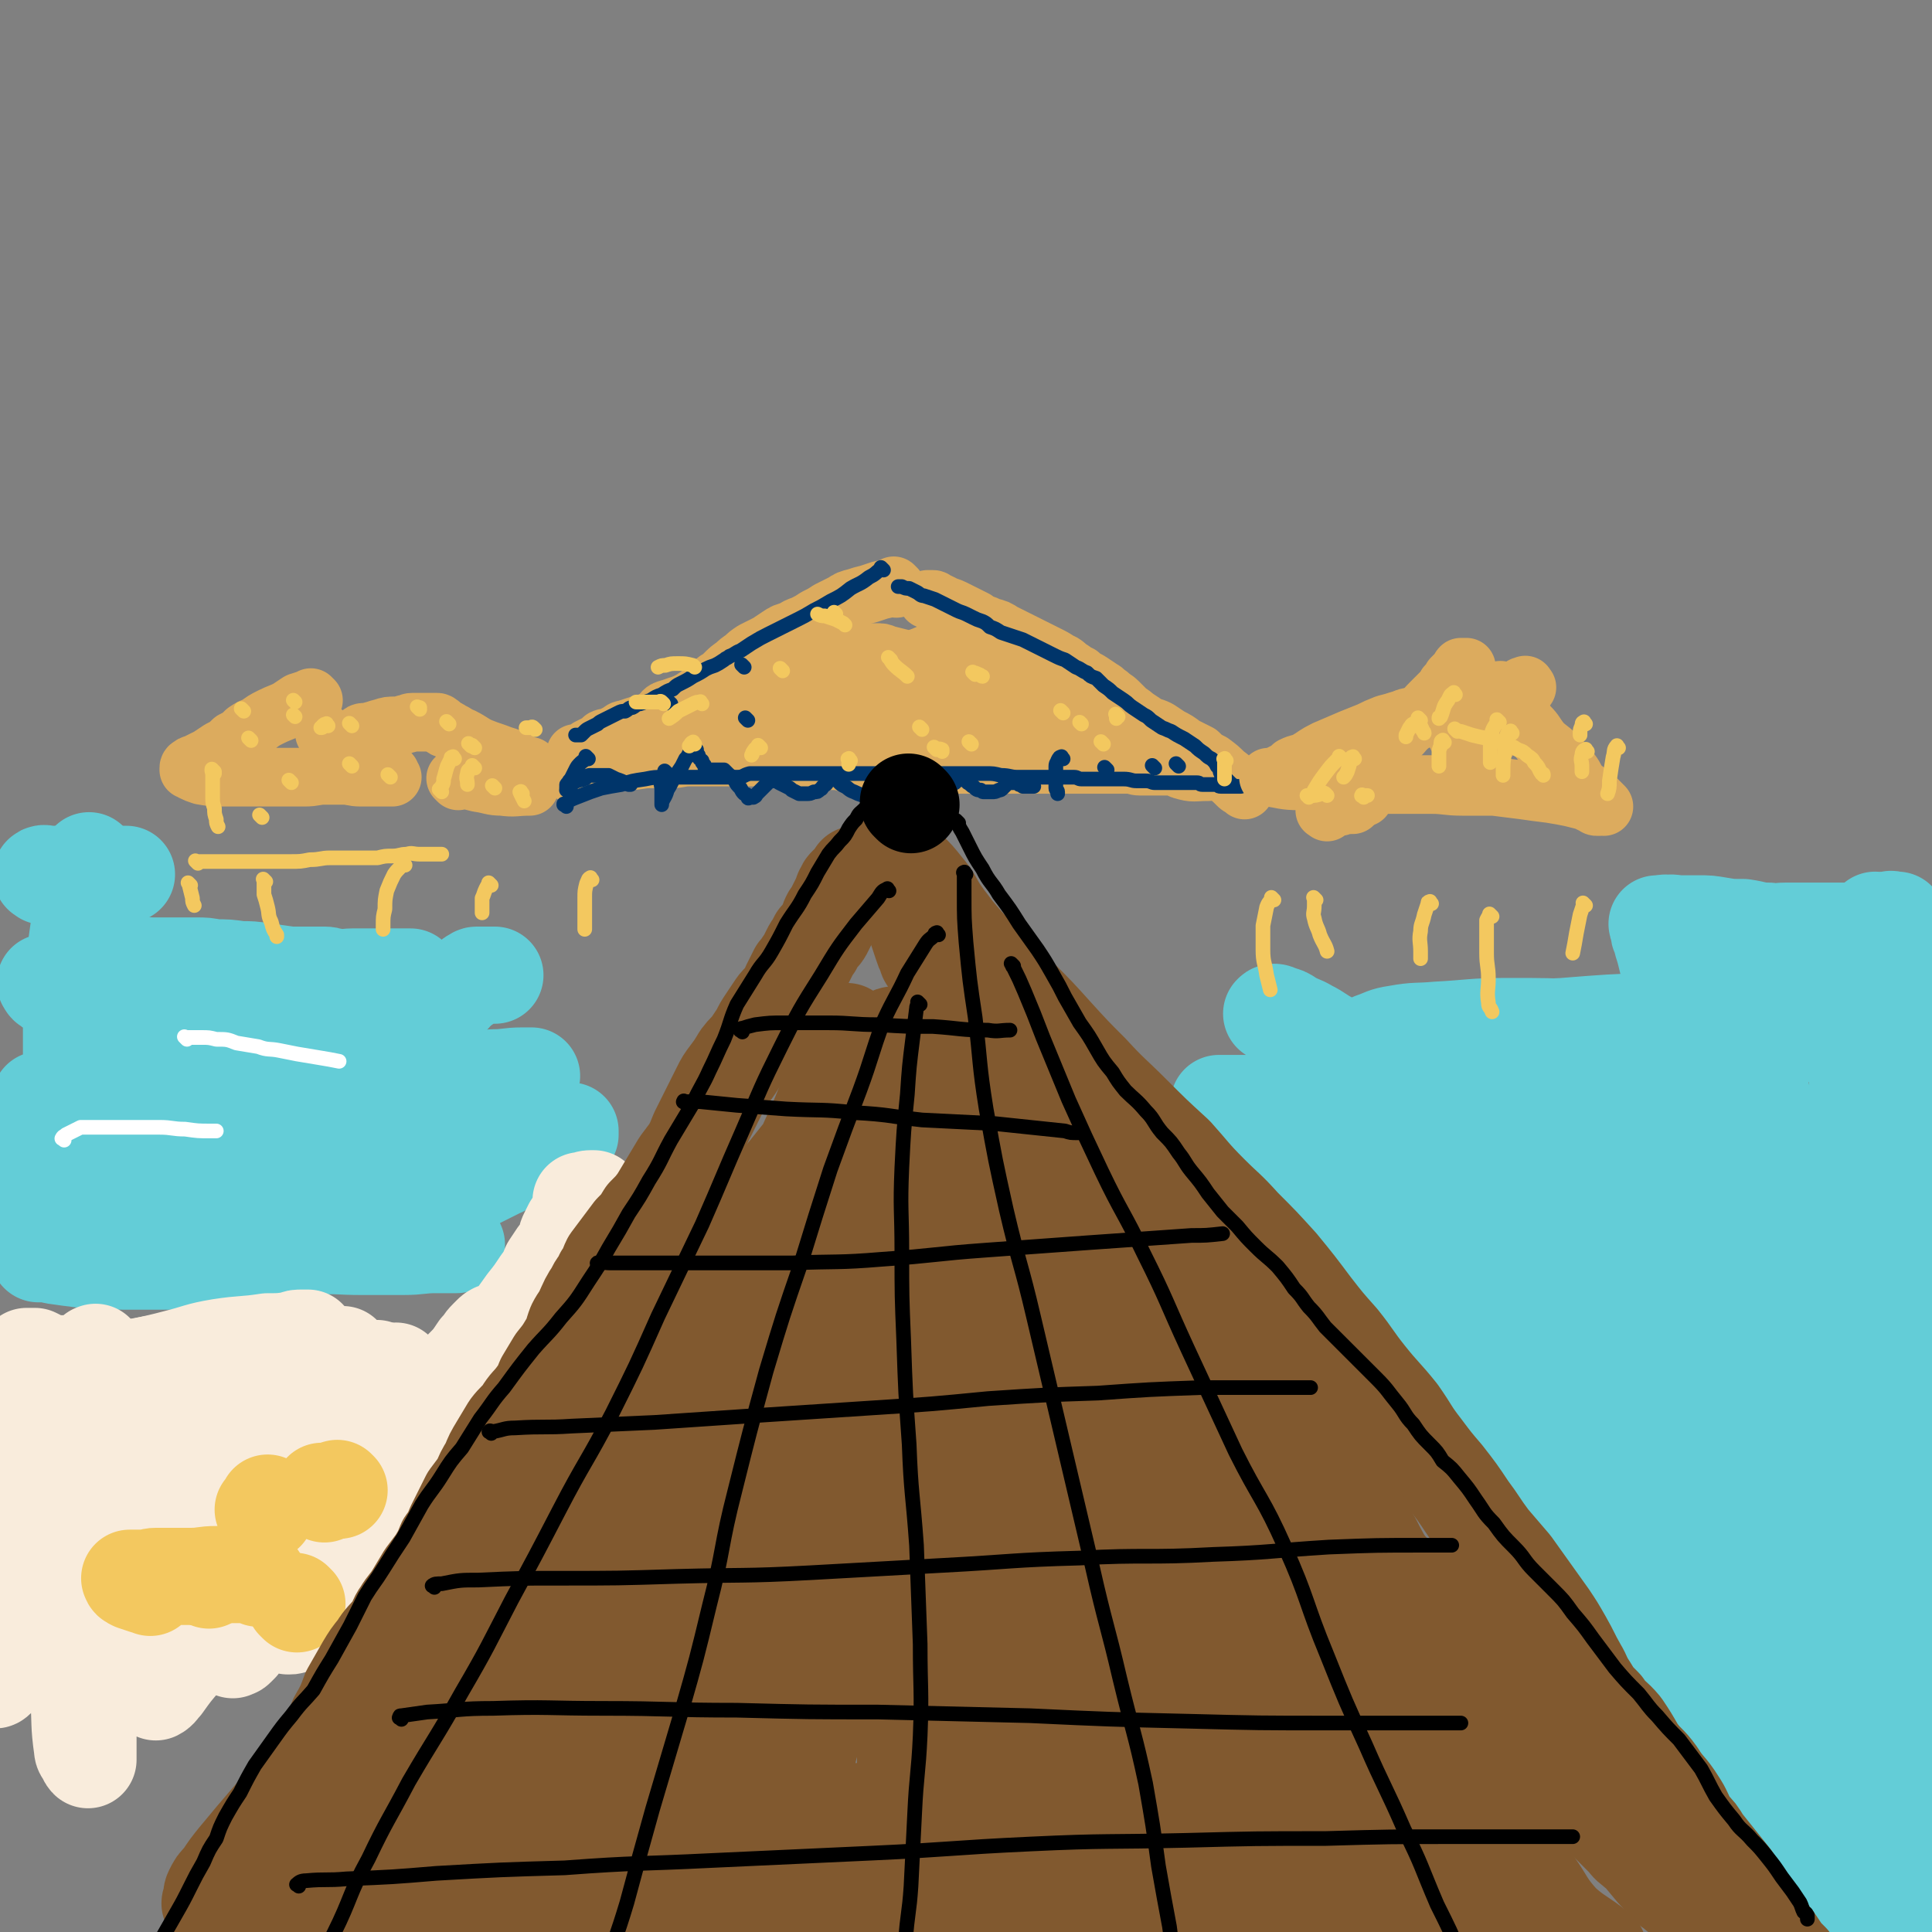 <svg viewBox='0 0 1054 1054' version='1.1' xmlns='http://www.w3.org/2000/svg' xmlns:xlink='http://www.w3.org/1999/xlink'><rect x="0" y="0" width="1054" height="1054" fill="#808080" stroke="none"/><g fill='none' stroke='#63CDD7' stroke-width='53' stroke-linecap='round' stroke-linejoin='round'><path d='M24,478c-1,-1 -2,-1 -1,-1 1,-1 2,0 4,0 3,0 3,0 5,0 4,0 4,0 8,0 4,0 4,0 8,0 4,0 4,0 8,0 3,0 3,0 6,0 1,0 1,0 3,0 1,0 1,0 2,0 1,0 1,0 2,0 0,0 0,0 0,0 '/><path d='M50,471c-1,-1 -1,-1 -1,-1 -1,-1 0,0 0,0 0,0 0,0 0,0 -1,2 -1,2 -2,4 -1,5 0,5 -1,10 -1,7 -1,7 -2,15 -1,8 -1,8 -2,15 0,9 -1,9 -1,18 0,8 0,8 0,16 0,7 0,7 0,13 0,5 0,5 0,10 0,3 0,3 0,7 0,1 0,1 0,3 0,2 0,2 0,3 0,1 0,1 0,2 0,1 0,1 -1,2 0,0 0,1 0,1 -1,-2 -1,-3 -1,-5 0,-2 0,-2 0,-5 0,-5 0,-5 0,-10 0,-2 0,-2 0,-5 0,-2 0,-2 0,-4 0,-2 0,-2 0,-4 0,-2 0,-2 0,-4 1,-2 1,-2 2,-4 2,-2 2,-2 4,-4 2,-2 1,-2 4,-5 2,-3 2,-3 5,-5 4,-3 5,-3 9,-4 5,-2 5,-2 10,-3 5,-1 5,0 11,0 6,0 6,0 13,0 5,0 5,0 10,0 5,0 5,0 10,1 7,0 7,0 14,1 6,0 6,0 13,1 7,1 7,1 14,2 5,0 5,0 10,0 5,0 5,0 9,0 3,0 3,1 6,1 5,1 5,0 9,0 3,0 3,0 7,0 2,0 2,0 5,0 3,0 3,0 5,0 3,0 3,0 5,0 2,0 2,0 4,0 1,0 1,0 3,0 1,0 1,0 2,0 0,0 1,0 1,0 -2,0 -3,0 -6,0 -5,0 -5,0 -10,0 -10,0 -10,1 -21,1 -15,0 -15,-1 -30,-1 -12,0 -12,0 -24,0 -16,0 -16,1 -32,1 -14,1 -14,0 -27,1 -9,0 -9,1 -17,1 -6,0 -6,0 -12,0 -6,0 -6,0 -12,0 -2,0 -2,0 -5,0 -1,0 -1,0 -2,0 -1,0 -2,0 -1,0 0,1 1,2 3,3 3,2 3,1 6,2 5,2 5,3 10,5 8,3 8,3 17,6 13,3 13,2 25,5 11,1 11,2 21,3 13,2 13,2 26,3 12,1 12,2 24,3 9,1 9,0 17,1 8,0 8,0 16,1 6,0 6,1 12,1 4,0 4,-1 7,-1 2,0 2,0 4,0 0,0 0,0 0,0 -2,0 -3,0 -5,0 -9,2 -9,2 -17,3 -15,2 -15,2 -30,4 -11,1 -12,-1 -23,1 -13,3 -13,5 -26,8 -15,3 -16,2 -31,5 -11,2 -11,3 -22,5 -8,2 -8,2 -16,4 -6,1 -6,1 -12,2 -3,0 -3,0 -6,0 -1,0 -1,0 -3,0 0,0 0,0 0,0 0,0 0,0 0,0 3,0 3,0 7,0 9,0 9,0 18,-1 19,0 19,0 37,-1 21,0 21,0 42,-2 23,-2 23,-2 47,-4 20,-1 20,0 40,-1 15,-1 15,-1 30,-2 13,-1 13,0 26,-1 8,0 8,-1 16,-1 1,0 1,0 3,0 1,0 1,0 2,0 0,0 0,0 0,0 -6,1 -6,1 -11,2 -13,1 -13,1 -25,3 -21,1 -21,1 -41,3 -21,1 -21,1 -41,2 -20,2 -20,2 -39,4 -19,2 -19,2 -39,5 -15,3 -15,3 -31,6 -14,3 -14,5 -27,7 -17,3 -17,2 -34,5 -3,0 -2,2 -5,2 -2,1 -2,0 -4,0 -2,0 -3,0 -3,0 0,0 2,0 3,0 7,0 7,1 13,1 15,0 15,0 30,0 15,0 15,0 30,0 19,0 19,1 38,0 19,-1 19,-2 38,-3 16,-1 16,0 33,-1 14,0 14,-1 28,-2 11,0 11,0 23,-1 7,-1 7,-1 14,-2 4,0 4,0 9,0 2,0 2,0 5,0 1,0 1,0 1,0 0,0 0,0 0,0 -1,0 -1,0 -2,0 -9,1 -9,1 -18,2 -17,1 -17,1 -35,2 -21,1 -21,1 -42,3 -18,2 -18,1 -36,5 -20,3 -20,4 -39,10 -10,3 -10,4 -21,7 -8,3 -8,3 -17,6 -10,3 -11,3 -21,6 -8,2 -8,3 -15,6 -2,0 -2,0 -4,0 -1,0 -1,0 -1,0 1,0 1,0 2,0 5,0 5,1 9,1 8,0 8,0 16,0 11,0 11,1 22,1 18,-1 18,-1 36,-3 19,-2 19,-2 38,-4 19,-2 19,-3 37,-6 16,-2 16,-2 32,-5 12,-2 12,-2 24,-5 7,-1 7,-1 15,-3 3,-1 2,-1 5,-2 1,0 2,0 3,0 1,0 1,0 2,0 0,0 0,0 0,0 -2,1 -2,2 -3,2 -6,3 -6,3 -12,5 -13,3 -13,3 -26,5 -18,4 -18,4 -36,8 -14,2 -14,2 -27,4 -13,2 -13,2 -25,4 -12,2 -12,2 -25,5 -9,2 -9,3 -17,5 -5,1 -5,1 -9,2 -3,0 -3,1 -6,1 -1,0 -1,0 -3,0 -1,0 -1,0 -2,0 0,0 -1,0 0,0 8,0 9,0 18,0 16,0 16,0 31,0 17,0 17,1 33,1 18,0 18,-1 36,-1 12,-1 12,0 25,0 11,0 11,0 23,0 9,0 9,-1 18,-1 4,0 4,0 8,0 1,0 1,0 3,0 0,0 0,0 0,0 -1,0 -1,0 -2,0 -4,0 -4,0 -8,0 -9,0 -9,0 -18,0 -11,0 -11,0 -21,0 -13,0 -13,-1 -27,-1 -16,0 -16,0 -32,0 -19,0 -18,1 -37,1 -15,1 -15,-1 -30,0 -10,0 -10,1 -20,2 -8,1 -8,1 -17,2 -5,1 -5,1 -10,1 -2,0 -2,0 -4,0 -1,0 -1,0 -2,0 0,0 0,0 0,0 1,0 1,0 2,0 3,0 3,0 7,1 7,1 7,1 15,2 11,1 11,1 23,1 13,0 13,0 26,0 13,0 13,0 25,-1 12,-2 12,-2 24,-3 12,-2 12,-2 24,-4 8,-1 8,-2 17,-4 5,-1 6,0 11,-1 5,-1 5,-2 10,-3 6,-2 6,-2 11,-4 5,-2 5,-2 9,-4 4,-2 4,-2 8,-4 3,-2 3,-2 6,-4 3,-2 3,-2 5,-4 3,-2 3,-2 6,-4 5,-2 5,-2 10,-4 6,-3 6,-3 12,-6 5,-2 4,-3 9,-5 4,-2 4,-2 8,-4 5,-2 5,-2 9,-4 3,-2 3,-2 6,-4 2,-1 2,0 4,-1 1,-1 0,-1 1,-2 1,-1 1,-1 2,-1 0,0 0,0 0,0 0,1 0,1 0,2 0,0 0,0 0,0 '/><path d='M205,575c-1,-1 -1,-1 -1,-1 -1,-1 0,0 0,0 0,0 0,0 0,0 2,-3 2,-3 4,-6 2,-3 3,-3 6,-6 2,-2 2,-3 5,-5 4,-3 4,-2 8,-4 3,-2 3,-2 6,-4 2,-1 2,-1 4,-2 2,-1 2,0 4,-2 2,0 1,-1 3,-1 1,-1 1,-1 3,-1 '/><path d='M242,546c-1,-1 -1,-1 -1,-1 -1,-1 0,0 0,0 1,-1 1,-1 2,-2 1,-1 1,-1 3,-2 2,-1 2,-1 3,-2 2,-1 2,0 4,-2 2,0 1,-1 3,-2 1,0 0,-1 2,-2 1,0 1,-1 2,-1 2,0 3,0 5,0 3,0 3,0 5,0 '/><path d='M657,617c-1,-1 -2,-1 -1,-1 12,-3 13,-4 26,-5 14,-2 14,-1 29,-1 16,0 16,-1 32,-1 16,0 16,1 33,0 14,-1 14,-1 29,-2 11,-1 11,-1 23,-1 9,0 9,0 18,-1 5,0 5,-1 10,-1 2,0 2,0 5,0 1,0 2,0 2,0 -1,0 -2,0 -3,0 -4,0 -4,0 -7,0 -6,0 -6,0 -12,0 -6,0 -6,0 -12,0 -7,0 -8,0 -15,0 -5,0 -5,1 -11,1 -8,1 -8,0 -16,0 -8,0 -8,1 -16,1 -7,0 -7,0 -15,0 -7,0 -7,0 -14,0 -7,0 -7,0 -15,-1 -8,-1 -8,-1 -17,-2 -8,0 -8,0 -17,0 -6,0 -6,-1 -11,-1 -4,0 -4,0 -7,0 -3,0 -3,0 -5,0 -1,0 -1,0 -3,0 -1,0 -1,0 -2,0 0,0 0,0 0,0 1,0 1,0 2,0 3,2 3,3 6,4 10,2 10,2 20,2 10,1 10,1 21,1 8,0 8,-1 16,-1 8,-1 8,0 16,-1 7,-1 7,-1 14,-2 3,-1 3,-1 7,-2 3,-1 3,0 6,-1 1,0 1,-1 2,-1 1,0 1,0 2,0 0,0 1,0 1,0 -1,0 -2,0 -3,0 -1,0 -1,0 -1,0 -2,0 -2,-1 -3,-1 -2,-1 -2,-2 -4,-2 -3,-2 -3,-1 -7,-2 -4,-2 -4,-2 -8,-3 -3,-2 -3,-2 -5,-3 -4,-2 -4,-2 -7,-4 -3,-2 -3,-2 -5,-3 -3,-2 -3,-2 -6,-4 -3,-2 -3,-2 -6,-4 -3,-2 -3,-2 -6,-4 -3,-2 -3,-2 -6,-5 -3,-1 -3,-1 -5,-3 -2,-2 -2,-2 -4,-4 -1,-1 -2,-1 -3,-2 -1,-1 -1,-1 -2,-2 0,0 -1,0 -1,-1 -1,-1 -3,-1 -2,-1 0,-1 2,-1 3,0 4,1 4,1 7,3 5,3 5,2 10,5 6,3 6,4 12,7 7,3 7,3 14,7 7,3 7,3 15,5 6,3 6,2 12,4 4,1 4,1 9,2 3,1 3,1 7,2 2,0 2,0 5,1 2,0 2,1 3,1 1,0 1,0 2,0 1,0 1,0 2,0 0,0 0,0 0,0 0,0 0,0 -1,0 -1,-1 -1,0 -2,0 -2,0 -2,-1 -3,-1 -4,-1 -4,-1 -9,-2 -4,-1 -4,-2 -8,-3 -5,-1 -5,-1 -10,-2 -3,-1 -3,-1 -6,-2 -2,-1 -3,-1 -4,-2 -2,0 -2,-1 -3,-2 -1,0 -1,0 -2,-1 0,0 0,0 0,-1 0,-1 0,-1 1,-1 5,-3 5,-3 10,-4 10,-2 10,-2 21,-4 15,-2 15,-1 30,-2 22,-2 22,-2 44,-3 25,-2 25,-2 51,-3 18,-1 18,0 36,-1 19,-1 19,-2 37,-2 10,0 10,1 21,1 6,0 6,0 12,0 2,0 2,0 5,0 0,0 0,0 1,0 0,0 0,0 0,0 -1,0 -1,0 -2,0 -1,0 -1,0 -2,0 -1,0 -1,1 -3,1 -3,2 -2,3 -5,4 -5,2 -5,2 -11,3 -9,1 -9,1 -18,2 -11,2 -11,3 -22,4 -11,2 -11,2 -23,3 -16,2 -16,2 -33,3 -13,1 -13,1 -27,2 -19,1 -19,1 -38,1 -12,0 -12,0 -25,-1 -11,0 -11,0 -22,-1 -8,0 -9,0 -17,-1 -5,-1 -5,-1 -10,-2 -2,0 -2,0 -5,0 -2,0 -2,0 -4,0 -1,0 -1,0 -1,0 -2,0 -2,-1 -2,-1 -1,-1 0,-1 0,-1 0,0 0,-1 0,-1 1,-1 1,-1 3,-2 6,-2 6,-3 13,-4 11,-2 11,-1 22,-2 19,-1 19,-2 38,-2 22,0 22,0 44,1 22,0 22,0 44,1 21,1 21,1 42,1 15,0 15,1 31,0 9,0 9,-1 17,-3 5,0 6,1 10,0 2,-1 2,-2 3,-2 1,-1 1,-1 2,-1 0,0 0,0 0,0 0,0 0,0 -1,0 -2,0 -2,-1 -3,-1 -3,-1 -3,-1 -6,-2 -5,-2 -5,-2 -10,-3 -6,-2 -6,-2 -11,-3 -6,-1 -6,-1 -13,-2 -5,-1 -5,-1 -11,-2 -5,-1 -5,0 -10,-2 -4,-1 -4,-1 -8,-3 -3,-1 -3,-1 -5,-2 -3,-2 -3,-2 -6,-4 -2,-2 -3,-2 -5,-4 -2,-2 -2,-2 -4,-4 -2,-2 -2,-2 -4,-4 -2,-2 -2,-3 -4,-5 -1,-2 -2,-2 -4,-4 -1,-1 0,-2 -1,-3 -1,-1 -1,-1 -2,-2 -1,-1 -1,-1 -2,-2 -1,-1 -1,-1 -1,-1 0,0 0,0 0,0 0,1 1,1 1,3 0,2 0,2 1,4 1,4 1,4 2,7 1,4 1,4 2,8 1,4 1,4 2,9 1,5 1,5 2,10 0,5 0,5 1,10 1,4 2,4 2,7 1,2 0,2 0,4 0,0 0,0 0,1 0,1 0,1 0,2 0,1 0,2 0,2 0,-1 0,-2 0,-3 0,-2 0,-2 0,-4 0,-4 0,-4 -1,-7 0,-3 0,-3 -1,-5 0,-3 0,-3 0,-5 0,-3 -1,-3 -1,-5 0,-2 0,-2 0,-4 0,-1 0,-1 0,-2 0,-1 0,-2 0,-2 1,-3 1,-3 4,-5 4,-3 4,-3 9,-5 9,-3 9,-2 18,-4 12,-3 12,-3 23,-4 9,-1 9,0 17,-1 6,-1 6,-1 12,-2 4,-1 4,-1 9,-2 3,-1 4,0 7,-1 3,-1 3,-1 6,-2 2,0 2,-1 4,-2 1,0 1,0 2,-1 0,0 0,-1 0,-1 0,0 0,0 0,0 -1,0 -1,0 -2,0 0,0 0,0 0,0 -1,1 -1,1 -2,2 -1,1 -1,1 -2,2 -1,2 -1,2 -2,4 -1,2 -1,2 -2,4 -1,1 -1,1 -2,2 -1,1 -1,1 -3,2 -2,1 -2,1 -4,2 -2,1 -2,1 -5,3 -4,2 -4,2 -8,3 -5,2 -5,2 -10,4 -6,1 -6,1 -11,2 -7,0 -7,0 -13,1 -5,0 -5,0 -10,0 -3,0 -3,0 -6,0 -2,0 -2,0 -4,0 -1,0 -1,0 -2,0 -1,0 -1,0 -2,0 -1,0 -1,0 -2,-1 -1,-1 -1,-1 -2,-1 -1,0 -1,0 -2,0 -1,-1 -1,-1 -2,-2 -1,-1 -1,-1 -2,-1 -1,0 -1,0 -1,0 -1,0 -2,0 -1,0 1,0 2,0 5,0 7,-1 7,0 14,-1 11,-2 11,-3 22,-5 9,-1 10,0 19,-2 6,-2 6,-2 13,-5 5,-1 5,-1 10,-3 5,-3 5,-3 10,-5 2,-2 2,-2 4,-3 1,-1 1,-1 2,-2 1,-1 1,-1 2,-1 0,-1 -1,-1 -1,-1 0,0 0,0 0,0 0,1 0,1 0,2 0,1 -1,1 -2,2 -1,2 0,2 -1,4 -2,3 -2,3 -4,5 -2,3 -2,3 -4,6 -3,3 -3,3 -6,6 -4,4 -4,5 -8,9 -6,6 -6,7 -13,12 -8,6 -8,5 -16,12 -8,7 -8,7 -16,14 -9,8 -9,8 -20,14 -12,7 -12,6 -25,12 -9,5 -9,5 -19,9 -10,4 -10,4 -20,7 -10,4 -10,4 -20,7 -10,3 -10,3 -21,7 -9,2 -9,2 -18,4 -7,2 -7,2 -15,3 -8,1 -8,1 -17,1 -7,0 -7,0 -15,0 -6,0 -6,0 -12,-1 -3,-1 -3,-2 -7,-2 -3,-1 -3,0 -7,0 -2,0 -2,0 -4,0 -3,0 -3,0 -5,0 -4,0 -4,-1 -7,-1 -3,0 -3,0 -6,0 -2,0 -2,0 -5,0 -2,0 -2,0 -4,0 -1,0 -1,0 -3,0 -1,0 -1,0 -2,0 -1,0 -1,0 -2,1 -1,0 -1,0 -2,1 0,0 0,0 0,1 -1,0 0,0 0,0 0,1 0,1 0,2 0,1 0,1 0,2 0,0 0,0 0,1 0,1 0,1 0,2 1,2 1,2 2,4 1,2 1,2 2,4 2,3 2,3 4,6 1,2 1,2 3,5 2,2 2,2 4,5 1,2 2,2 3,4 3,3 2,3 4,7 2,3 2,3 4,7 2,3 2,3 5,6 3,4 3,4 6,8 3,4 2,4 5,8 2,3 2,3 4,6 2,3 1,3 3,6 3,3 3,3 6,6 2,2 2,1 4,3 3,3 3,3 5,5 2,2 2,2 3,3 2,2 2,2 4,4 2,2 2,2 4,4 2,2 2,3 4,5 2,3 2,3 3,6 2,3 2,3 4,6 2,3 2,3 4,6 2,3 2,3 4,6 2,4 3,4 5,8 2,3 2,3 4,6 2,3 2,3 5,6 3,3 3,3 6,6 3,3 3,3 6,6 3,2 3,2 6,4 3,3 3,3 6,5 3,3 3,3 6,5 3,3 3,3 6,6 3,3 3,3 6,7 2,3 2,3 5,6 2,4 2,4 4,7 3,4 2,4 4,7 3,4 3,3 5,7 2,3 2,3 4,6 2,3 2,3 5,6 2,3 2,2 5,5 3,3 3,3 6,6 3,4 3,4 6,7 3,4 3,4 7,8 3,4 3,4 7,8 2,3 3,3 5,6 3,4 3,4 5,7 3,4 3,3 5,7 2,3 2,3 4,7 2,3 2,3 4,6 2,2 2,2 4,4 2,3 2,3 3,6 2,3 2,3 4,6 3,3 3,3 6,6 3,3 3,3 6,6 3,3 3,3 6,7 4,3 3,4 6,7 3,3 3,3 6,6 3,3 3,4 6,7 2,3 2,3 4,7 2,3 2,3 4,5 2,3 2,3 4,6 2,3 3,3 4,6 1,3 1,3 2,6 1,2 1,2 2,4 0,1 1,1 1,2 0,1 0,1 0,2 0,1 0,2 0,2 0,-1 0,-1 0,-2 0,-2 0,-2 0,-4 -2,-9 -1,-9 -4,-17 -5,-18 -4,-19 -11,-36 -8,-20 -10,-19 -19,-39 -9,-20 -8,-21 -17,-41 -10,-23 -8,-24 -21,-46 -11,-20 -14,-19 -27,-39 -13,-20 -12,-20 -25,-40 -10,-14 -10,-14 -21,-28 -10,-14 -10,-14 -21,-27 -7,-9 -7,-10 -13,-19 -4,-6 -4,-6 -8,-11 -2,-4 -3,-4 -5,-7 -1,-2 -1,-2 -3,-4 0,-1 0,0 -1,-1 0,-1 0,-2 0,-1 1,1 0,2 1,4 6,9 7,9 14,17 13,17 14,16 26,32 15,20 13,22 28,41 14,18 16,16 29,33 15,18 14,19 28,37 10,14 11,13 21,27 7,9 7,9 14,19 4,5 4,5 7,11 2,2 2,2 3,5 0,0 0,0 0,1 0,0 0,0 0,0 -5,-3 -5,-2 -9,-5 -9,-6 -10,-6 -18,-13 -14,-14 -15,-14 -27,-30 -31,-40 -30,-42 -60,-83 -16,-22 -16,-22 -32,-44 -11,-15 -10,-15 -21,-30 -9,-11 -9,-11 -19,-21 -8,-8 -8,-8 -16,-15 -4,-3 -4,-3 -8,-7 -2,-1 -2,-1 -3,-3 -1,-1 -1,-1 -1,-2 0,0 0,-1 0,0 1,1 1,1 2,2 4,5 4,5 7,10 7,9 8,9 14,19 9,16 7,16 15,33 9,19 9,19 19,37 12,22 12,22 25,44 14,25 13,26 28,50 13,22 15,21 29,42 15,24 14,24 29,48 11,16 11,16 23,32 11,13 11,13 22,26 5,6 5,6 10,12 3,4 3,4 5,7 1,2 1,2 3,4 2,2 2,1 4,3 0,0 0,0 0,0 '/><path d='M790,690c-1,-1 -1,-2 -1,-1 -1,0 0,0 0,1 1,4 1,4 3,7 5,8 5,8 11,15 10,13 10,13 20,25 11,13 11,13 23,26 11,12 12,11 23,23 10,9 10,9 20,19 6,8 6,8 13,15 4,5 4,5 9,9 2,3 3,3 5,6 1,2 1,2 2,3 1,2 2,3 2,2 1,-1 0,-3 -1,-6 -7,-21 -10,-21 -15,-42 -11,-45 -9,-45 -18,-91 -3,-16 -3,-16 -6,-32 -3,-13 -2,-13 -5,-25 -1,-6 -1,-6 -3,-12 -1,-3 -1,-3 -2,-6 0,-1 0,-1 -1,-3 0,-1 0,-1 0,-1 0,0 0,0 0,0 0,5 0,5 1,11 0,13 0,13 0,26 0,20 0,20 1,41 1,23 0,23 2,46 2,25 2,25 7,50 4,26 5,26 12,51 5,18 5,18 11,37 7,20 7,20 14,40 4,11 4,11 8,22 2,6 2,6 4,11 1,3 1,3 2,5 0,1 0,2 0,2 0,-3 0,-5 -1,-9 -1,-13 -1,-13 -2,-26 -2,-21 -3,-21 -4,-43 -3,-40 0,-40 -3,-80 -2,-34 -2,-34 -6,-67 -3,-25 -3,-25 -7,-50 -3,-18 -3,-19 -6,-37 -3,-12 -2,-12 -6,-23 -2,-6 -3,-6 -6,-11 -1,-3 -1,-3 -2,-5 -1,-2 -1,-2 -2,-3 -1,-1 -1,-1 -2,-2 -1,0 -1,-1 -1,0 -1,1 0,2 0,4 1,7 1,7 2,15 1,13 0,13 2,27 2,20 3,20 7,40 3,19 3,19 7,38 3,18 3,18 7,35 2,12 3,12 5,24 1,6 2,6 3,11 0,3 0,3 0,5 0,1 0,2 0,2 0,1 -1,1 -1,1 -3,-1 -3,-1 -6,-3 -7,-5 -8,-4 -14,-11 -8,-11 -8,-12 -15,-24 -8,-14 -8,-14 -15,-29 -8,-20 -6,-20 -14,-40 -4,-12 -5,-12 -10,-23 -3,-6 -3,-5 -6,-11 -1,-3 -1,-4 -3,-7 -1,-1 -1,-1 -2,-2 0,0 0,0 0,0 0,0 0,0 0,0 3,3 3,2 5,5 7,10 8,10 14,21 9,18 8,18 16,37 11,21 10,21 21,41 10,19 12,18 22,37 11,21 10,22 21,44 7,14 7,15 15,28 7,12 7,11 15,22 2,4 2,4 5,7 2,2 2,3 3,4 1,0 1,-1 1,-2 1,-8 1,-8 1,-17 0,-25 -1,-25 -1,-50 1,-57 3,-57 4,-114 0,-30 0,-30 -2,-61 -2,-22 -3,-22 -6,-44 -2,-16 -2,-16 -5,-31 -1,-8 -1,-8 -2,-16 -1,-4 -1,-4 -2,-7 -1,-1 -1,-1 -2,-2 -1,-1 -2,-2 -2,-1 -1,1 0,2 0,3 -1,11 -2,11 -2,22 -1,20 0,20 0,40 0,27 -1,27 1,53 3,32 3,32 9,62 7,34 9,34 16,68 7,31 7,31 13,63 5,30 3,30 8,60 4,24 4,24 9,48 2,13 3,13 5,26 2,8 1,8 2,15 0,2 1,3 0,4 0,1 -1,1 -1,1 -1,0 -2,0 -2,-1 -4,-8 -4,-8 -6,-16 -4,-21 -3,-22 -7,-44 -5,-34 -5,-34 -10,-68 -6,-40 -3,-41 -10,-81 -6,-30 -9,-29 -15,-60 -5,-27 -4,-27 -8,-54 -3,-22 -4,-22 -7,-43 -2,-16 -1,-16 -3,-32 -1,-9 -1,-9 -2,-18 0,-5 0,-5 0,-11 0,-2 0,-2 0,-4 0,-1 0,-1 0,-1 0,0 0,0 0,0 1,4 2,4 3,8 4,14 4,14 8,28 6,24 6,24 11,47 7,36 6,36 12,71 7,38 9,38 15,76 6,39 5,39 9,78 5,36 5,36 9,71 3,24 4,24 6,48 1,16 0,17 0,33 0,6 0,6 0,12 0,2 1,2 0,4 0,1 -1,1 -2,0 -1,-1 0,-2 -1,-4 -1,-11 -1,-11 -1,-23 0,-24 0,-24 0,-48 0,-46 0,-46 1,-92 1,-49 2,-49 3,-99 2,-40 3,-40 3,-81 0,-35 -2,-35 -3,-69 0,-25 0,-25 0,-51 -1,-21 -1,-21 -2,-42 -1,-12 -1,-12 -1,-24 0,-8 0,-8 0,-16 0,-3 -1,-3 -1,-6 0,-1 0,-1 0,-2 0,0 0,-1 0,0 0,2 0,3 0,6 0,8 0,8 1,17 1,22 0,22 2,43 1,32 2,32 4,63 2,36 3,36 4,72 2,39 0,39 1,78 1,35 3,35 3,70 1,30 0,30 0,59 0,21 2,21 1,41 0,17 -1,17 -3,33 -1,7 -1,7 -2,15 -1,3 -1,3 -2,6 0,2 0,2 -1,3 0,0 -1,0 -1,0 0,0 0,0 0,0 0,-3 0,-3 0,-6 1,-15 0,-15 1,-31 0,-30 1,-30 1,-61 1,-35 1,-35 1,-70 0,-30 -1,-31 0,-61 1,-27 3,-27 4,-55 2,-22 0,-22 1,-45 0,-19 1,-19 1,-39 0,-15 -1,-15 -1,-30 0,-9 0,-9 1,-17 1,-6 1,-5 2,-11 0,0 0,0 0,-1 0,-1 0,-2 0,-1 0,3 0,4 1,9 3,18 4,18 7,36 3,29 3,29 5,58 3,30 3,30 3,60 1,30 -1,30 0,59 1,29 3,29 3,58 1,26 0,26 0,52 0,21 1,21 1,42 0,19 -1,19 -2,37 0,14 0,14 0,28 0,10 1,10 1,21 0,7 -1,7 -1,14 0,4 0,4 0,7 0,2 0,2 -1,4 0,1 0,1 -1,2 0,1 0,1 -1,1 0,0 0,0 0,0 -1,0 -1,0 -1,-1 0,0 0,-1 0,-1 0,-1 0,-2 0,-2 1,-2 2,-2 2,-4 2,-5 2,-5 4,-10 4,-12 5,-11 8,-24 3,-14 0,-15 2,-29 2,-16 4,-16 6,-32 2,-14 1,-14 1,-29 0,-17 1,-17 1,-34 0,-14 -1,-14 -2,-29 -1,-18 0,-18 -1,-37 -1,-14 -2,-14 -3,-29 -1,-18 -2,-18 -2,-35 1,-14 3,-14 3,-27 0,-12 -2,-12 -3,-25 -1,-11 0,-11 1,-21 0,-11 1,-11 1,-21 0,-9 -1,-9 -2,-19 -1,-8 -2,-8 -2,-16 -1,-8 -1,-8 0,-15 1,-6 2,-6 3,-11 2,-5 2,-5 2,-11 1,-4 1,-4 0,-8 -1,-4 -1,-4 -2,-8 -1,-3 -1,-3 -1,-6 0,-2 0,-2 0,-5 0,-3 0,-3 -1,-6 0,-2 -1,-2 -1,-4 0,-3 0,-3 0,-5 0,-2 0,-2 0,-4 0,-4 0,-4 0,-7 0,-2 0,-2 0,-4 0,-2 0,-2 0,-4 0,-2 0,-2 0,-4 0,-2 0,-2 0,-4 0,-2 -1,-2 -1,-4 -1,-1 -1,-1 -1,-3 0,-2 0,-2 0,-3 0,-1 -1,-1 -1,-2 -1,-1 -1,-1 -1,-2 0,-1 0,-1 0,-2 0,-1 0,-1 0,-2 0,-1 0,-1 0,-2 0,0 0,0 0,0 0,-1 0,-1 0,-1 0,0 1,0 1,0 1,0 1,0 3,0 0,0 0,0 0,0 1,0 1,0 2,0 0,0 0,0 0,0 '/><path d='M910,505c-1,-1 -1,-1 -1,-1 -1,-1 0,0 0,0 0,0 0,0 0,0 0,0 -1,0 0,0 3,-1 4,0 8,0 5,0 5,0 10,0 5,0 5,0 11,1 6,1 6,1 13,1 7,1 7,2 14,2 4,1 4,0 9,0 4,0 4,0 8,0 4,0 4,0 8,0 2,0 2,0 5,0 3,0 3,0 5,0 2,0 2,0 4,0 1,0 1,0 2,0 1,0 1,0 3,0 1,0 1,0 2,0 1,0 1,0 2,0 2,0 2,0 3,0 1,0 1,0 2,0 1,0 1,0 3,0 1,0 1,-1 3,-1 1,-1 1,-1 3,-1 1,0 1,-1 2,-1 1,-1 2,0 2,-1 1,0 0,-1 0,-1 0,-1 0,-1 0,-1 1,-1 1,0 2,0 1,0 1,0 2,0 0,0 0,0 0,0 '/></g>
<g fill='none' stroke='#DCAB5E' stroke-width='32' stroke-linecap='round' stroke-linejoin='round'><path d='M489,321c-1,-1 -1,-1 -1,-1 -1,-1 0,0 0,0 0,0 0,0 0,0 0,0 0,0 0,0 -1,-1 0,0 0,0 -3,1 -4,1 -8,2 -3,1 -3,1 -6,2 -4,1 -4,1 -7,2 -4,1 -4,1 -7,3 -4,2 -4,2 -8,4 -3,2 -3,2 -7,4 -3,2 -3,2 -7,4 -3,1 -3,1 -6,3 -4,1 -4,1 -7,3 -3,2 -3,2 -6,4 -4,2 -4,2 -8,4 -3,2 -3,2 -5,4 -3,2 -3,2 -5,4 -3,2 -3,2 -6,5 -2,2 -2,2 -4,3 -4,3 -3,3 -7,6 -2,1 -2,2 -4,3 -3,2 -3,2 -5,3 -3,2 -2,2 -5,3 -3,2 -3,1 -6,3 -3,1 -3,1 -6,3 -2,1 -2,1 -4,2 -4,1 -4,1 -7,2 -3,1 -3,1 -6,2 -2,0 -2,1 -4,2 -2,1 -2,1 -4,2 -2,1 -2,0 -4,1 -2,2 -2,2 -4,3 -2,1 -2,1 -4,2 -1,1 -1,2 -2,2 -1,1 -1,1 -2,1 -1,0 -1,0 -2,0 0,0 0,0 0,0 0,0 0,0 -1,0 '/><path d='M312,422c-1,-1 -1,-1 -1,-1 -1,-1 0,0 0,0 3,-1 3,-2 6,-3 3,-1 3,-1 7,-1 4,-2 4,-2 9,-2 5,-1 5,0 10,0 6,0 6,-1 12,-1 5,0 5,0 11,0 5,0 5,-1 10,-1 5,0 5,0 10,0 4,0 4,0 8,0 5,0 5,0 11,0 4,0 4,0 8,0 5,0 5,0 10,0 5,0 5,1 10,2 4,0 4,0 9,0 3,0 3,0 7,0 3,0 3,0 6,0 3,0 3,0 6,1 4,0 4,1 8,1 4,0 4,0 9,0 4,0 4,0 8,0 4,0 4,0 8,0 3,0 3,0 7,0 2,0 2,0 5,0 4,0 4,0 7,0 3,0 3,0 6,0 3,0 3,0 6,0 3,0 3,0 6,0 3,0 3,0 7,0 4,0 4,0 9,0 4,0 4,0 8,0 4,0 4,0 8,0 4,0 4,0 8,0 3,0 3,0 6,0 3,0 3,0 6,0 2,0 2,0 5,0 2,0 2,0 5,0 3,0 3,0 6,0 2,0 2,0 3,0 2,0 2,0 4,0 3,0 3,0 6,0 3,0 3,0 5,0 2,0 2,1 5,1 3,0 3,0 5,0 3,0 3,0 5,0 1,0 1,0 3,0 1,0 1,0 2,0 1,0 1,0 2,0 1,0 1,0 2,0 0,0 0,0 1,0 1,0 1,0 1,0 1,1 1,2 2,2 6,2 7,1 13,1 0,0 0,0 1,0 '/><path d='M679,431c-1,-1 -1,-1 -1,-1 -1,-1 0,0 0,0 0,0 0,0 0,0 0,0 0,0 0,0 -2,-1 -2,-1 -3,-2 -3,-3 -3,-3 -7,-6 -3,-3 -3,-3 -7,-6 -4,-2 -4,-2 -7,-5 -4,-2 -4,-2 -8,-4 -4,-3 -4,-3 -8,-5 -3,-2 -3,-2 -6,-4 -4,-2 -4,-1 -7,-3 -3,-2 -3,-2 -6,-4 -2,-2 -3,-2 -5,-4 -2,-2 -2,-2 -4,-4 -2,-2 -3,-2 -5,-4 -2,-1 -2,-2 -4,-3 -3,-2 -3,-2 -6,-4 -3,-2 -3,-1 -6,-4 -3,-1 -3,-2 -5,-3 -3,-2 -3,-3 -6,-4 -3,-2 -3,-2 -7,-4 -4,-2 -4,-2 -8,-4 -4,-2 -4,-2 -8,-4 -4,-2 -4,-2 -8,-4 -3,-2 -3,-2 -7,-3 -2,-1 -2,-1 -5,-2 -2,-1 -2,-1 -3,-2 -2,-1 -2,-1 -4,-2 -2,-1 -2,-1 -4,-2 -2,-1 -2,-1 -4,-2 -2,-1 -3,-1 -5,-2 -2,-1 -2,-1 -4,-2 -1,0 -1,-1 -2,-1 -1,0 -1,0 -2,0 0,0 0,0 -1,0 0,0 0,0 0,0 0,0 0,0 0,0 '/><path d='M600,399c-1,-1 -1,-1 -1,-1 -1,-1 0,0 0,0 0,0 0,0 0,0 -5,-1 -5,-2 -11,-2 -8,-1 -8,0 -17,0 -14,0 -14,-1 -28,-1 -19,-1 -19,-1 -37,-1 -20,0 -20,0 -40,-1 -18,-1 -18,-1 -36,-2 -14,0 -14,0 -28,0 -10,0 -10,-1 -20,-1 -5,0 -5,0 -10,0 -3,0 -3,-1 -6,-1 -1,0 -1,0 -3,0 0,0 -1,0 -1,-1 1,-1 2,-1 5,-2 8,-3 8,-2 16,-4 15,-3 15,-3 29,-5 13,-2 13,-2 27,-4 11,-2 11,-2 22,-4 13,-2 13,-2 25,-5 10,-2 10,-1 19,-5 4,-1 4,-2 8,-4 2,-1 2,-1 4,-2 1,-1 1,-1 2,-2 1,0 1,0 2,0 0,0 0,0 1,0 0,0 0,0 0,0 0,0 0,0 -1,0 -1,-1 -1,0 -2,0 -2,1 -2,1 -5,2 -8,4 -8,4 -16,7 -9,5 -9,5 -18,9 -5,3 -5,2 -11,5 -3,1 -3,2 -6,3 -2,1 -2,1 -3,2 -2,1 -1,1 -2,2 0,0 0,0 0,0 3,1 3,1 6,1 16,2 16,3 31,4 13,1 13,0 26,0 0,0 0,0 0,0 '/><path d='M521,353c-1,-1 -1,-1 -1,-1 -1,-1 0,0 0,0 7,3 7,3 13,6 9,5 9,5 19,9 11,5 11,5 22,10 10,4 10,4 20,8 6,3 6,3 12,6 4,1 4,1 7,3 2,1 2,1 4,2 1,0 1,0 1,1 0,1 0,1 0,2 0,0 0,0 -1,0 -1,0 -1,1 -3,1 -3,1 -3,1 -7,1 -4,0 -4,0 -8,-1 -4,0 -4,0 -9,-2 -7,-1 -7,-1 -14,-4 -9,-2 -9,-2 -17,-5 -7,-3 -7,-3 -13,-6 -6,-3 -6,-3 -12,-6 -6,-3 -6,-3 -12,-6 -5,-3 -5,-3 -11,-6 -6,-2 -6,-1 -12,-3 -4,-2 -4,-2 -8,-3 -4,-1 -4,-1 -8,-2 -2,-1 -2,-1 -5,-1 -2,0 -2,0 -5,0 -2,0 -2,0 -4,0 -2,0 -2,0 -4,1 -1,0 -1,0 -3,1 -2,1 -3,0 -4,2 -4,2 -4,3 -7,6 0,0 0,0 -1,1 '/></g>
<g fill='none' stroke='#00356A' stroke-width='8' stroke-linecap='round' stroke-linejoin='round'><path d='M482,311c-1,-1 -1,-1 -1,-1 -1,-1 0,0 0,0 0,0 0,0 0,0 0,0 0,0 0,0 -1,-1 0,0 0,0 0,0 0,0 0,0 -4,3 -3,3 -7,5 -5,4 -5,3 -10,6 -5,4 -5,4 -11,7 -5,3 -5,3 -9,5 -5,3 -5,3 -9,5 -4,2 -4,2 -8,4 -4,2 -4,2 -8,4 -4,2 -4,2 -9,5 -3,2 -3,2 -6,4 -3,1 -3,2 -6,3 -1,1 -2,1 -3,2 -3,2 -3,2 -5,3 -3,1 -3,1 -5,2 -3,2 -3,2 -7,4 -3,2 -3,2 -7,4 -2,1 -2,1 -4,3 -3,1 -3,1 -6,3 -3,1 -3,1 -6,3 -3,1 -3,1 -6,2 -2,0 -2,1 -4,2 -2,0 -2,1 -4,2 -2,0 -2,0 -4,1 -2,1 -2,1 -4,2 -2,1 -2,1 -4,2 -2,1 -2,1 -3,2 -2,1 -2,1 -4,2 -2,1 -2,1 -3,2 -1,1 -1,1 -2,2 -1,0 -1,0 -2,0 -1,0 -1,0 -1,0 '/><path d='M309,440c-1,-1 -1,-1 -1,-1 -1,-1 0,0 0,0 0,0 0,0 0,0 0,0 0,0 0,0 -1,-1 0,0 0,0 0,0 0,0 0,0 0,0 -1,0 0,0 3,-3 4,-3 9,-5 5,-2 5,-2 11,-4 5,-1 5,-1 11,-2 6,-2 6,-2 13,-3 5,-1 5,-1 11,-1 4,0 4,0 9,0 4,0 4,0 7,0 4,0 4,0 7,0 4,0 4,0 8,0 4,0 4,0 8,0 4,0 3,-1 7,-2 5,0 5,0 9,0 4,0 4,0 9,0 3,0 3,0 7,0 3,0 3,0 7,0 2,0 2,0 5,0 3,0 3,0 5,0 3,0 3,0 5,0 2,0 2,0 5,0 3,0 3,0 6,0 3,0 3,0 7,0 3,0 3,0 6,0 4,0 4,0 8,0 2,0 2,0 5,0 4,0 4,0 7,0 3,0 3,0 7,0 3,0 3,0 6,0 3,0 3,0 5,0 3,0 3,0 6,0 4,0 4,0 8,0 3,0 3,0 6,0 4,0 4,0 8,1 5,0 5,1 9,1 4,0 4,0 7,0 4,0 4,0 7,0 2,0 2,0 5,0 3,0 3,0 6,0 3,0 3,0 6,0 2,0 2,1 4,1 3,0 3,0 6,0 3,0 3,0 6,0 3,0 3,0 6,0 3,0 3,0 5,0 4,0 4,1 7,1 3,0 3,0 5,0 3,0 3,1 5,1 2,0 2,0 5,0 2,0 2,0 4,0 3,0 3,0 6,0 2,0 2,0 4,0 2,0 2,0 4,0 2,0 1,1 3,1 2,0 2,0 3,0 2,0 2,0 4,0 2,0 1,1 3,1 2,0 2,0 4,0 1,0 1,0 3,0 1,0 1,0 2,0 1,0 1,0 2,0 0,0 -1,0 -2,0 -1,0 -1,0 -2,0 -1,0 0,-1 -1,-1 -1,-1 -1,-1 -2,-2 -1,-1 -1,-1 -2,-2 -1,-1 -1,-1 -2,-2 -1,-2 0,-3 -2,-4 -1,-2 -1,-2 -3,-4 -2,-1 -2,-1 -4,-3 -3,-2 -3,-2 -5,-4 -3,-2 -3,-2 -6,-4 -4,-2 -4,-2 -7,-4 -3,-1 -2,-1 -5,-2 -3,-2 -3,-2 -6,-4 -2,-2 -2,-2 -4,-3 -3,-2 -3,-2 -6,-4 -3,-2 -2,-2 -5,-4 -3,-2 -3,-2 -6,-4 -2,-2 -2,-2 -5,-4 -2,-2 -2,-2 -4,-4 -3,-1 -3,-1 -5,-3 -3,-1 -3,-2 -6,-3 -3,-2 -3,-2 -6,-4 -3,-1 -3,-1 -7,-3 -4,-2 -4,-2 -8,-4 -4,-2 -4,-2 -8,-4 -3,-1 -3,-1 -6,-2 -3,-1 -3,-1 -6,-2 -3,-2 -3,-2 -6,-3 -2,-2 -2,-2 -4,-3 -3,-1 -3,-1 -5,-2 -2,-1 -2,-1 -4,-2 -2,-1 -3,-1 -5,-2 -2,-1 -2,-1 -4,-2 -2,-1 -2,-1 -4,-2 -2,-1 -2,-1 -4,-2 -3,-1 -3,-1 -6,-2 -2,0 -2,-1 -4,-2 -2,-1 -2,-1 -4,-2 -2,0 -2,0 -4,-1 0,0 0,0 -1,0 -1,0 -1,0 -1,0 0,0 0,0 0,0 '/><path d='M321,414c-1,-1 -1,-1 -1,-1 -1,-1 0,0 0,0 -1,2 -2,2 -3,3 -2,2 -2,2 -3,4 -1,2 -1,2 -2,4 -1,2 -1,1 -2,3 -1,1 -1,1 -1,2 0,1 0,1 0,2 0,0 1,-1 2,-2 1,0 0,-1 2,-2 1,-1 1,-1 2,-1 2,-1 2,0 3,-1 2,0 1,-1 2,-1 1,-1 1,-1 2,-1 1,0 1,0 2,0 1,0 1,0 2,0 1,0 1,0 1,0 1,0 1,0 1,0 1,0 1,0 2,0 1,0 1,0 2,0 2,1 2,1 4,2 3,1 3,1 7,3 1,0 1,0 1,0 '/><path d='M364,422c-1,-1 -1,-1 -1,-1 -1,-1 0,0 0,0 -1,2 -2,2 -2,4 -1,3 0,3 0,6 0,2 0,2 0,4 0,1 0,1 0,2 0,1 0,1 0,2 0,0 0,0 0,0 0,0 0,0 0,-1 1,-3 2,-3 3,-7 2,-3 2,-4 4,-7 2,-3 2,-3 4,-6 1,-2 1,-2 2,-4 1,-1 1,-1 2,-3 1,-1 1,-1 2,-2 0,0 1,0 2,0 0,0 0,0 0,1 0,1 0,1 1,2 0,2 1,2 2,3 0,1 0,1 1,2 1,1 0,2 1,2 0,1 1,1 1,1 0,0 0,0 0,0 1,0 1,0 2,0 1,0 1,0 2,0 1,0 1,0 2,0 1,0 1,0 2,0 0,0 0,0 1,0 1,1 1,1 2,2 2,2 2,1 4,4 1,2 1,2 3,4 1,2 1,2 2,3 0,0 1,0 2,1 0,1 0,1 0,1 0,1 1,0 1,0 1,0 2,0 2,0 2,-1 1,-1 2,-2 1,-1 1,-1 2,-2 1,-1 1,-1 2,-2 1,-1 1,-1 2,-2 1,-1 0,-1 1,-1 1,0 2,0 3,0 1,0 1,0 2,1 2,1 2,1 4,2 2,1 2,1 3,2 2,1 2,1 4,2 2,0 2,0 4,0 2,0 2,0 4,-1 2,0 2,0 3,-1 2,-1 1,-1 2,-2 1,-1 2,-1 2,-2 1,-1 0,-2 1,-2 1,-1 1,0 2,0 1,0 1,0 2,0 1,1 1,1 2,2 1,1 1,1 3,2 2,1 2,2 5,3 2,1 2,1 5,2 2,0 2,0 4,0 3,0 3,0 6,-1 2,0 2,-1 4,-2 3,-1 3,0 5,-2 2,0 2,0 4,-2 1,0 0,-1 1,-1 1,0 1,0 2,0 1,0 1,0 1,0 1,0 1,0 2,0 1,1 1,1 2,2 2,1 2,1 4,2 2,1 2,1 4,1 2,0 2,0 3,0 2,-1 2,-1 4,-2 2,-1 2,-1 4,-2 1,-1 1,-1 2,-2 1,0 1,0 2,0 0,0 0,0 1,0 0,0 0,0 1,1 1,1 1,1 1,1 2,1 2,2 3,2 2,2 2,2 4,2 1,1 1,1 2,1 2,0 2,0 4,0 2,0 2,0 4,-1 1,0 1,0 2,-1 1,-1 1,-1 2,-2 1,-1 1,-1 2,-1 1,0 1,0 2,0 0,0 0,0 1,0 1,0 1,0 2,1 1,0 1,0 2,1 1,0 1,0 3,0 1,0 1,0 2,0 0,0 0,0 1,0 0,0 0,0 0,0 '/><path d='M580,414c-1,-1 -1,-2 -1,-1 -1,0 -1,0 -2,2 0,1 -1,1 -1,3 0,3 0,3 0,6 0,3 0,3 0,6 0,1 1,1 1,2 0,1 0,1 0,1 '/><path d='M604,420c-1,-1 -1,-1 -1,-1 -1,-1 0,0 0,0 0,0 0,0 0,0 '/><path d='M643,418c-1,-1 -1,-1 -1,-1 -1,-1 0,0 0,0 0,0 0,0 0,0 0,0 0,0 0,0 '/><path d='M630,419c-1,-1 -1,-1 -1,-1 -1,-1 0,0 0,0 0,0 0,0 0,0 '/><path d='M408,393c-1,-1 -1,-1 -1,-1 -1,-1 0,0 0,0 0,0 0,0 0,0 '/><path d='M366,384c-1,-1 -1,-1 -1,-1 -1,-1 0,0 0,0 '/><path d='M406,364c-1,-1 -1,-1 -1,-1 -1,-1 0,0 0,0 '/></g>
<g fill='none' stroke='#F3C85F' stroke-width='8' stroke-linecap='round' stroke-linejoin='round'><path d='M456,335c-1,-1 -1,-1 -1,-1 '/><path d='M461,341c-1,-1 -1,-1 -1,-1 -2,-1 -2,-1 -4,-2 -3,-1 -3,-1 -6,-2 -2,0 -2,0 -4,-1 '/><path d='M427,366c-1,-1 -1,-1 -1,-1 -1,-1 0,0 0,0 0,0 0,0 0,0 '/><path d='M379,364c-1,-1 -1,-1 -1,-1 -4,-1 -4,-1 -8,-1 -4,0 -4,0 -7,1 -2,0 -2,0 -4,1 '/><path d='M362,384c-1,-1 -1,-1 -1,-1 -1,-1 -1,0 -2,0 -3,0 -3,0 -6,0 -3,0 -3,0 -6,0 '/><path d='M383,384c-1,-1 -1,-2 -1,-1 -2,0 -2,0 -4,1 -4,2 -4,2 -8,4 -2,2 -2,2 -5,4 '/><path d='M379,406c-1,-1 -1,-2 -1,-1 -1,0 -1,1 -2,2 0,0 0,0 0,0 '/><path d='M415,408c-1,-1 -1,-1 -1,-1 -1,-1 0,0 0,0 -1,1 -2,1 -3,3 -1,1 0,1 -1,2 '/><path d='M464,415c-1,-1 -1,-2 -1,-1 -1,0 0,0 0,1 0,1 0,2 0,2 '/><path d='M506,431c-1,-1 -1,-2 -1,-1 -1,0 -1,1 -1,3 0,0 0,0 0,0 '/><path d='M530,406c-1,-1 -1,-1 -1,-1 -1,-1 0,0 0,0 '/><path d='M511,409c-1,-1 -1,-1 -1,-1 -1,-1 0,0 0,0 2,1 2,0 4,1 0,0 0,1 0,1 '/><path d='M503,398c-1,-1 -1,-1 -1,-1 -1,-1 0,0 0,0 '/><path d='M580,389c-1,-1 -1,-1 -1,-1 -1,-1 0,0 0,0 0,0 0,0 0,0 '/><path d='M486,360c-1,-1 -2,-2 -1,-1 1,1 1,2 3,4 3,3 4,3 7,6 '/><path d='M590,395c-1,-1 -1,-1 -1,-1 '/><path d='M610,391c-1,-1 -1,-1 -1,-1 -1,-1 0,0 0,0 0,1 0,1 0,2 '/><path d='M602,406c-1,-1 -1,-1 -1,-1 -1,-1 0,0 0,0 '/><path d='M532,368c-1,-1 -2,-2 -1,-1 1,0 1,0 3,1 1,0 1,1 2,1 '/></g>
<g fill='none' stroke='#DCAB5E' stroke-width='32' stroke-linecap='round' stroke-linejoin='round'><path d='M744,435c-1,-1 -1,-1 -1,-1 -1,-1 0,0 0,0 0,0 0,0 0,0 0,0 0,0 0,0 -1,-1 0,0 0,0 0,0 0,0 0,0 1,-3 1,-3 2,-5 1,-3 1,-3 2,-6 2,-4 2,-4 5,-7 3,-4 2,-4 6,-8 3,-4 3,-4 7,-8 4,-5 5,-4 9,-9 3,-3 3,-4 6,-7 3,-3 3,-3 6,-6 2,-2 2,-2 3,-4 2,-2 2,-2 3,-4 1,-1 1,-1 2,-2 1,-1 1,-1 2,-2 1,-1 0,-1 1,-2 0,0 0,0 1,0 0,0 0,0 1,0 0,0 0,0 1,0 0,0 0,0 0,0 '/><path d='M820,378c-1,-1 -1,-1 -1,-1 -1,-1 0,0 0,0 0,0 0,0 0,0 0,0 -1,-1 0,0 0,1 1,2 2,4 3,3 3,3 5,6 4,4 4,4 8,9 4,4 3,4 7,9 4,4 4,3 8,7 4,4 4,4 8,9 3,4 2,4 5,8 3,2 3,2 5,4 2,2 2,1 4,3 1,1 1,1 2,2 0,0 0,0 1,1 1,1 1,1 1,1 0,0 0,0 0,0 0,0 0,0 0,0 -1,-1 0,0 0,0 0,0 0,0 0,0 0,0 0,0 0,0 -1,-1 -1,0 -2,0 -1,0 -1,0 -2,0 -1,0 -1,-1 -2,-1 -2,-1 -2,-1 -4,-2 -4,-1 -4,-1 -8,-2 -5,-1 -5,-1 -11,-2 -8,-1 -8,-1 -15,-2 -8,-1 -8,-1 -16,-2 -9,0 -9,0 -17,0 -9,0 -9,-1 -17,-1 -6,0 -6,0 -12,0 -4,0 -4,0 -8,0 -2,0 -2,0 -5,0 -1,0 -1,0 -2,0 -1,0 -1,0 -2,0 -1,0 -1,0 -1,0 -1,0 0,0 0,-1 '/><path d='M833,375c-1,-1 -1,-2 -1,-1 -2,0 -2,1 -4,2 -3,2 -3,2 -6,4 -4,3 -5,3 -8,6 -4,3 -3,3 -6,6 -2,2 -3,2 -5,4 -2,1 -2,1 -4,3 -1,1 -1,1 -2,2 -1,1 -1,1 -2,1 0,0 1,0 1,0 1,0 1,0 2,0 3,0 3,0 6,0 2,0 2,0 4,0 1,0 1,0 2,0 1,0 1,0 2,0 1,0 1,0 1,0 '/><path d='M782,392c-1,-1 -1,-1 -1,-1 -1,-1 0,0 0,0 0,0 0,0 0,0 0,0 0,0 0,0 -2,-1 -2,0 -4,0 -3,0 -3,0 -6,0 -4,0 -4,1 -8,2 -3,1 -3,1 -7,2 -5,2 -5,2 -9,4 -5,2 -5,2 -10,4 -7,3 -7,3 -14,6 -6,3 -5,3 -10,6 -4,2 -4,1 -8,3 -2,2 -2,2 -4,3 -2,1 -2,1 -4,2 -1,1 -1,1 -2,1 -1,0 -1,0 -2,0 -1,0 -1,0 -1,0 0,0 0,0 0,0 8,1 8,2 17,2 9,0 9,-1 17,-3 2,0 2,0 4,0 '/><path d='M724,443c-1,-1 -2,-1 -1,-1 0,-1 1,-1 2,-1 3,-1 3,-1 6,-1 3,-1 3,-1 7,-1 '/><path d='M171,382c-1,-1 -1,-1 -1,-1 -1,-1 0,0 0,0 0,0 0,0 0,0 -4,1 -4,1 -7,2 -3,2 -3,2 -6,4 -4,2 -5,2 -9,4 -4,2 -4,2 -8,5 -3,1 -3,1 -6,3 -3,3 -3,3 -7,5 -3,3 -3,3 -7,5 -3,2 -3,2 -6,4 -2,1 -2,1 -4,2 -2,1 -2,1 -4,2 -1,0 -1,0 -2,1 0,0 -1,0 -1,1 0,0 0,0 0,1 1,0 1,0 2,1 2,1 2,1 5,2 6,1 6,1 11,1 8,0 8,0 16,0 8,0 8,0 16,0 7,0 7,0 13,0 6,0 6,-1 11,-1 5,0 5,0 10,0 5,0 5,1 10,1 3,0 3,0 6,0 3,0 3,0 5,0 1,0 1,0 3,0 0,0 0,0 1,0 1,0 1,0 2,0 0,0 0,0 0,0 0,0 -1,0 -1,0 0,-1 0,-2 0,-2 -1,-1 -1,-1 -2,-2 -2,-2 -2,-2 -4,-3 -4,-2 -4,-2 -8,-4 -3,-2 -3,-2 -7,-4 -2,-1 -2,-2 -5,-3 -2,-1 -2,-1 -5,-2 -1,-1 -1,-1 -3,-2 -1,-1 -1,-1 -2,-2 0,0 0,0 0,0 '/><path d='M198,401c-1,-1 -2,-1 -1,-1 1,-1 2,0 5,-1 4,-1 3,-1 7,-2 3,-1 3,-1 7,-1 3,0 3,0 5,-1 2,0 2,-1 4,-1 2,0 2,0 4,0 2,0 2,0 3,0 1,0 1,0 2,0 1,0 1,0 2,0 0,0 0,0 1,0 0,0 0,0 1,0 1,0 1,0 2,1 1,0 0,1 2,2 1,1 2,0 4,2 3,1 3,2 6,3 6,3 6,4 11,6 5,2 6,2 11,4 7,2 7,3 14,6 0,0 0,0 1,0 '/><path d='M250,426c-1,-1 -1,-1 -1,-1 -1,-1 0,0 0,0 0,0 0,0 0,0 2,0 2,0 4,0 4,1 4,1 8,2 7,1 7,2 13,2 7,1 7,0 15,0 0,0 0,0 0,0 '/></g>
<g fill='none' stroke='#F3C85F' stroke-width='8' stroke-linecap='round' stroke-linejoin='round'><path d='M117,422c-1,-1 -1,-1 -1,-1 -1,-1 0,0 0,0 0,0 0,0 0,0 0,0 0,0 0,0 '/><path d='M137,404c-1,-1 -1,-1 -1,-1 -1,-1 0,0 0,0 '/><path d='M161,391c-1,-1 -1,-1 -1,-1 '/><path d='M133,388c-1,-1 -1,-1 -1,-1 -1,-1 0,0 0,0 0,0 0,0 0,0 '/><path d='M179,396c-1,-1 -1,-2 -1,-1 -1,0 -1,0 -2,1 0,1 0,1 -1,1 '/><path d='M159,427c-1,-1 -1,-1 -1,-1 -1,-1 0,0 0,0 '/><path d='M161,383c-1,-1 -1,-1 -1,-1 '/><path d='M192,418c-1,-1 -1,-1 -1,-1 -1,-1 0,0 0,0 '/><path d='M143,446c-1,-1 -1,-1 -1,-1 -1,-1 0,0 0,0 0,0 0,0 0,0 0,0 0,0 0,0 '/><path d='M245,395c-1,-1 -1,-1 -1,-1 -1,-1 0,0 0,0 '/><path d='M192,396c-1,-1 -1,-1 -1,-1 -1,-1 0,0 0,0 '/><path d='M259,408c-1,-1 -1,-1 -1,-1 -1,-1 0,0 0,0 0,0 0,0 0,0 0,0 0,0 0,0 '/><path d='M257,407c-1,-1 -1,-1 -1,-1 -1,-1 0,0 0,0 0,0 0,0 0,0 '/><path d='M229,387c-1,-1 -1,-1 -1,-1 -1,-1 0,0 0,0 0,0 1,0 1,0 '/><path d='M292,398c-1,-1 -1,-1 -1,-1 -1,-1 -1,0 -2,0 -1,0 -1,0 -2,0 '/><path d='M241,432c-1,-1 -1,-1 -1,-1 -1,-1 0,0 0,0 '/><path d='M248,414c-1,-1 -1,-2 -1,-1 -1,0 -1,0 -1,1 -1,2 -1,2 -2,4 -1,3 -1,4 -2,7 0,2 0,2 -1,4 '/><path d='M259,419c-1,-1 -1,-1 -1,-1 -1,-1 0,0 0,0 0,1 -1,0 -1,1 -1,1 -2,1 -2,3 -1,3 0,3 0,6 0,0 0,0 0,0 '/><path d='M270,430c-1,-1 -1,-1 -1,-1 -1,-1 0,0 0,0 '/><path d='M213,424c-1,-1 -1,-1 -1,-1 -1,-1 0,0 0,0 '/><path d='M285,433c-1,-1 -1,-2 -1,-1 -1,0 0,0 0,1 1,2 1,2 2,4 0,0 0,0 0,0 '/><path d='M724,434c-1,-1 -1,-1 -1,-1 -1,-1 -1,0 -2,0 -3,1 -3,1 -6,1 -1,0 -1,0 -2,0 '/><path d='M669,415c-1,-1 -1,-2 -1,-1 -1,0 0,0 0,1 0,2 0,2 0,4 0,3 0,3 0,5 0,1 0,1 0,1 '/><path d='M732,414c-1,-1 -1,-1 -1,-1 -1,-1 0,0 0,0 0,0 0,0 0,0 -1,1 -1,1 -2,2 -3,3 -3,3 -6,7 -3,4 -3,4 -6,9 -1,2 -1,2 -3,4 '/><path d='M739,414c-1,-1 -1,-2 -1,-1 -1,0 -1,0 -1,1 -1,4 -1,4 -2,7 -1,2 -1,2 -2,3 '/><path d='M772,396c-1,-1 -1,-2 -1,-1 -1,0 -1,1 -2,2 -1,2 -1,2 -2,4 0,1 0,1 0,1 '/><path d='M775,393c-1,-1 -1,-1 -1,-1 -1,-1 0,0 0,0 0,0 0,1 0,1 1,3 1,3 2,5 0,1 1,1 1,2 '/><path d='M788,405c-1,-1 -1,-2 -1,-1 -1,0 -1,1 -1,3 -1,2 -1,2 -1,5 0,3 0,4 0,6 '/><path d='M794,379c-1,-1 -1,-2 -1,-1 -2,1 -2,2 -3,4 -3,4 -2,4 -4,9 -1,0 -1,0 -1,1 '/><path d='M744,435c-1,-1 -2,-1 -1,-1 0,-1 0,0 1,0 1,0 1,0 2,0 '/><path d='M818,394c-1,-1 -1,-1 -1,-1 -1,-1 0,0 0,0 -1,3 -2,3 -3,6 -1,5 -1,5 -1,10 0,3 0,3 0,7 '/><path d='M825,400c-1,-1 -1,-2 -1,-1 -1,0 -2,1 -2,3 -1,4 -1,4 -1,8 -1,6 -1,6 -1,12 0,0 0,0 0,1 '/><path d='M795,399c-1,-1 -1,-1 -1,-1 -1,-1 0,0 0,0 0,0 0,0 0,0 2,1 2,1 3,1 3,1 3,1 6,2 4,1 4,1 9,2 5,1 5,1 9,3 4,1 4,1 7,3 3,1 3,1 5,3 3,2 3,2 4,4 3,3 2,3 4,6 1,0 1,0 1,1 '/><path d='M866,410c-1,-1 -1,-2 -1,-1 -1,0 -2,1 -2,3 -1,3 0,3 0,6 0,1 0,1 0,3 '/><path d='M865,395c-1,-1 -1,-2 -1,-1 -1,0 -1,1 -1,2 -1,2 -1,2 -1,4 0,0 0,0 0,1 '/><path d='M883,408c-1,-1 -1,-2 -1,-1 -2,2 -1,3 -2,6 -1,6 -1,6 -2,13 0,4 0,4 -1,7 '/><path d='M104,483c-1,-1 -1,-1 -1,-1 -1,-1 0,0 0,0 0,0 0,0 0,0 0,0 0,0 0,0 -1,-1 0,0 0,0 1,4 1,4 2,8 0,2 0,2 1,4 '/><path d='M145,481c-1,-1 -1,-1 -1,-1 -1,-1 0,0 0,0 0,1 0,1 0,2 0,3 0,3 0,6 1,3 1,3 2,7 1,4 0,4 2,8 1,4 1,4 3,7 0,1 0,1 0,1 '/><path d='M221,472c-1,-1 -1,-1 -1,-1 -1,-1 0,0 0,0 -2,3 -3,3 -5,6 -2,4 -2,4 -4,9 -1,5 -1,5 -1,10 -1,4 -1,4 -1,9 0,1 0,1 0,2 '/><path d='M268,483c-1,-1 -1,-1 -1,-1 -1,-1 0,0 0,0 -1,1 -1,1 -2,3 -1,2 -1,3 -2,5 0,4 0,4 0,7 0,1 0,1 0,1 '/><path d='M323,480c-1,-1 -1,-2 -1,-1 -1,0 -1,1 -2,3 -1,4 -1,4 -1,8 0,5 0,5 0,11 0,3 0,3 0,6 '/><path d='M695,491c-1,-1 -1,-1 -1,-1 -1,-1 0,0 0,0 -1,2 -2,2 -3,5 -1,5 -1,5 -2,10 0,6 0,6 0,13 0,7 1,7 2,14 1,4 1,4 2,8 '/><path d='M718,491c-1,-1 -1,-1 -1,-1 -1,-1 0,0 0,0 0,0 0,0 0,0 0,2 0,2 0,4 0,4 -1,4 0,7 1,5 2,5 3,9 2,5 3,5 4,9 '/><path d='M781,493c-1,-1 -1,-2 -1,-1 -1,0 -1,0 -1,1 -1,3 -1,3 -2,6 -1,5 -2,5 -2,9 -1,5 0,6 0,11 0,2 0,2 0,4 '/><path d='M814,500c-1,-1 -1,-1 -1,-1 -1,-1 0,0 0,0 -1,1 -1,1 -2,3 0,3 0,3 0,6 0,6 0,6 0,12 0,7 1,7 1,14 0,6 -1,7 0,13 0,3 1,2 2,5 '/><path d='M865,494c-1,-1 -1,-1 -1,-1 -1,-1 0,0 0,0 -1,3 -1,3 -2,6 -1,5 -1,5 -2,10 -1,6 -1,6 -2,11 '/><path d='M108,471c-1,-1 -1,-1 -1,-1 -1,-1 0,0 0,0 3,0 4,0 7,0 4,0 4,0 9,0 6,0 6,0 11,0 6,0 6,0 12,0 6,0 6,0 12,0 6,0 6,0 11,-1 6,0 6,-1 11,-1 5,0 5,0 9,0 5,0 5,0 9,0 4,0 4,0 8,0 4,-1 4,-1 8,-1 4,0 4,-1 8,-1 3,-1 3,0 7,0 2,0 2,0 4,0 2,0 2,0 4,0 1,0 1,0 2,0 1,0 1,0 2,0 0,0 0,0 0,0 '/><path d='M117,421c-1,-1 -1,-1 -1,-1 -1,-1 0,0 0,0 0,0 0,0 0,0 0,4 0,4 0,7 0,4 0,4 0,8 0,3 0,3 1,6 0,3 0,3 1,6 0,2 0,2 1,4 '/></g>
<g fill='none' stroke='#F9ECDC' stroke-width='8' stroke-linecap='round' stroke-linejoin='round'><path d='M82,727c-1,-1 -2,-1 -1,-1 0,-1 0,-2 1,-2 4,-2 4,-1 9,-2 5,-1 5,-2 11,-2 5,0 5,0 9,0 3,0 3,1 6,0 1,0 1,-1 2,-1 0,0 0,0 0,0 -6,0 -6,0 -12,0 -10,1 -10,1 -19,2 -9,1 -9,1 -19,3 -6,1 -6,1 -13,3 -4,0 -4,1 -7,1 -2,0 -2,0 -4,0 -1,0 -3,0 -2,0 1,0 3,0 6,0 17,-1 17,-1 33,-2 15,-2 15,-2 29,-4 13,-2 13,-2 25,-4 9,-2 9,-3 17,-5 4,-1 4,-1 7,-2 1,0 1,-1 3,-1 0,0 1,0 1,0 -3,1 -3,1 -6,2 -13,7 -13,8 -26,14 -23,8 -23,6 -46,15 -13,5 -12,5 -25,11 -9,5 -9,5 -18,11 -5,3 -5,3 -9,7 -3,3 -3,3 -5,6 -1,1 -2,2 -1,2 2,2 3,3 6,4 8,2 8,3 17,2 21,-1 21,-1 42,-5 16,-4 15,-6 31,-11 12,-5 12,-5 25,-9 7,-2 7,-2 14,-5 2,-1 2,-1 4,-2 0,0 -1,0 -1,0 -4,3 -4,4 -7,7 -1,1 -1,1 -1,1 '/></g>
<g fill='none' stroke='#F9ECDC' stroke-width='53' stroke-linecap='round' stroke-linejoin='round'><path d='M53,739c-1,-1 -1,-2 -1,-1 -1,0 -1,0 -1,1 -1,6 -1,6 -2,12 -1,11 0,11 -1,22 0,17 0,17 -1,33 0,17 -1,17 -1,35 0,17 0,17 0,35 0,16 -1,16 0,31 0,10 2,10 2,20 1,7 0,7 0,14 0,5 0,5 0,10 0,2 0,2 0,4 0,2 0,2 0,3 0,1 0,1 0,2 0,0 -1,-1 -1,-2 -1,-2 -2,-2 -2,-4 -2,-14 -1,-14 -2,-27 -1,-15 -2,-15 -3,-30 -2,-12 -2,-12 -3,-23 0,-8 0,-8 0,-16 0,-5 0,-5 0,-11 0,-4 0,-4 0,-8 0,-4 0,-4 1,-7 2,-5 2,-6 5,-10 5,-7 5,-7 12,-13 12,-10 12,-10 24,-18 13,-8 14,-8 27,-16 9,-5 9,-5 18,-10 8,-4 8,-3 16,-7 3,-2 3,-2 6,-4 1,-1 1,-1 1,-2 0,-1 0,-1 -1,-2 -3,-1 -3,-1 -7,-1 -14,-1 -14,0 -28,-1 -16,-1 -16,-1 -33,-2 -10,0 -10,0 -19,-1 -9,-1 -9,-1 -17,-1 -7,0 -7,0 -14,0 -4,-1 -4,-1 -8,-2 -3,-1 -2,-2 -5,-2 0,0 -1,0 0,0 0,0 0,0 1,0 2,0 2,0 3,0 2,1 2,1 4,2 2,1 2,1 3,2 2,4 3,4 4,8 2,10 3,10 3,20 0,11 -2,12 -5,23 -4,15 -5,15 -11,30 -5,14 -4,14 -10,28 -5,13 -9,12 -12,25 -3,9 1,10 1,20 0,5 0,5 0,10 0,2 0,2 0,4 0,1 0,1 0,2 0,1 0,2 1,2 0,1 1,0 1,0 0,0 0,-1 0,-1 2,-5 4,-4 4,-9 2,-11 -1,-11 0,-22 1,-15 2,-14 4,-29 1,-11 1,-11 2,-23 1,-10 0,-11 1,-21 1,-9 1,-9 3,-18 2,-6 2,-7 4,-13 3,-6 3,-6 7,-10 8,-7 8,-7 18,-11 12,-6 12,-6 25,-10 15,-5 15,-4 30,-8 12,-3 12,-4 24,-6 13,-2 13,-1 26,-3 7,0 7,0 14,-1 2,-1 2,-1 5,-1 1,0 1,0 1,0 1,0 2,0 2,0 -1,1 -2,1 -4,2 -4,2 -5,1 -9,3 -6,2 -6,2 -12,5 -6,4 -7,3 -13,7 -7,4 -7,4 -14,10 -9,7 -9,7 -17,16 -10,10 -10,10 -18,20 -8,10 -9,10 -16,21 -7,13 -6,13 -12,26 -5,11 -5,11 -9,21 -3,7 -3,7 -7,14 -2,5 -3,5 -5,10 -2,3 -2,3 -3,6 0,1 -1,1 -1,2 0,1 0,1 0,2 1,0 1,-1 2,-1 5,-2 5,-2 9,-5 9,-8 8,-9 17,-18 14,-15 14,-15 28,-30 12,-12 12,-12 24,-25 11,-12 11,-12 22,-24 10,-11 10,-11 20,-22 7,-7 7,-7 15,-14 4,-4 4,-4 9,-8 4,-3 4,-3 8,-6 2,-1 2,-1 3,-2 1,-1 2,-1 2,-1 1,1 1,2 0,3 -4,7 -4,7 -9,13 -9,13 -10,13 -19,26 -9,12 -10,12 -19,25 -9,15 -8,15 -16,31 -7,12 -6,12 -12,25 -6,11 -6,11 -11,22 -5,10 -5,10 -9,20 -3,6 -3,6 -5,11 -1,3 -1,3 -2,5 0,1 0,1 0,2 0,1 0,1 0,1 2,-1 2,-2 4,-4 5,-7 5,-7 11,-14 10,-15 10,-15 21,-31 13,-19 13,-19 27,-38 11,-14 11,-13 22,-27 10,-12 10,-12 19,-25 6,-8 6,-9 12,-17 4,-5 4,-5 8,-9 3,-3 3,-3 6,-6 1,-1 1,-1 1,-3 0,-1 0,-1 0,-1 0,0 0,0 0,0 -1,2 -1,2 -3,5 -4,7 -4,7 -8,14 -6,11 -5,11 -11,23 -6,11 -5,11 -12,23 -8,15 -8,15 -17,30 -6,10 -6,10 -13,20 -5,8 -5,8 -10,16 -4,6 -3,6 -7,12 -2,3 -2,3 -4,6 -1,1 -1,1 -2,2 -1,1 -1,0 -2,1 0,0 0,0 0,0 0,0 0,0 0,0 2,-2 2,-2 4,-4 4,-4 4,-4 9,-9 8,-8 8,-8 15,-17 9,-11 9,-11 17,-23 8,-11 7,-11 15,-23 7,-12 7,-13 15,-25 9,-11 9,-11 19,-21 8,-9 8,-9 17,-17 6,-6 5,-6 11,-11 5,-5 6,-5 11,-9 3,-2 3,-2 5,-5 1,-2 2,-2 3,-4 1,-1 0,-1 1,-3 0,-1 1,-1 1,-2 0,0 0,-1 0,0 -1,0 -1,0 -2,1 -1,1 -1,1 -2,2 -3,3 -2,3 -5,6 -4,6 -4,6 -9,11 -8,10 -8,9 -15,19 -9,11 -9,11 -17,23 -7,9 -8,9 -14,19 -7,10 -6,11 -13,22 -5,10 -6,10 -11,19 -5,8 -4,8 -8,16 -3,5 -3,5 -6,11 -2,3 -2,3 -5,7 -1,1 -1,1 -3,3 -1,1 -1,1 -2,1 0,0 0,0 -1,0 0,0 0,0 0,0 -1,-1 0,-1 0,-2 2,-2 2,-2 4,-5 5,-7 6,-6 10,-13 5,-8 5,-9 10,-17 5,-9 5,-10 12,-19 6,-8 7,-8 14,-17 9,-11 9,-11 19,-23 7,-9 6,-9 14,-18 6,-8 7,-8 13,-16 6,-8 6,-9 12,-17 6,-8 6,-7 12,-15 5,-7 5,-7 10,-14 4,-5 4,-5 8,-11 3,-4 3,-4 5,-9 2,-3 2,-3 4,-6 2,-2 1,-2 3,-4 1,-2 1,-2 2,-4 0,-2 0,-2 1,-4 1,-2 1,-2 2,-4 1,-1 1,-1 2,-2 1,-2 1,-2 2,-3 1,-1 1,-1 1,-2 0,-2 0,-2 0,-3 0,-1 0,-1 0,-2 0,-1 0,-1 0,-2 0,0 1,0 2,0 1,0 1,-1 3,-1 1,0 1,0 2,0 '/><path d='M207,748c-1,-1 -1,-1 -1,-1 -1,-1 0,0 0,0 0,0 0,0 0,0 '/></g>
<g fill='none' stroke='#F3C85F' stroke-width='53' stroke-linecap='round' stroke-linejoin='round'><path d='M114,862c-1,-1 -1,-1 -1,-1 -1,-1 0,0 0,0 '/><path d='M185,813c-1,-1 -1,-1 -1,-1 '/><path d='M162,875c-1,-1 -1,-1 -1,-1 -1,-1 0,0 0,0 0,0 0,0 0,0 '/><path d='M141,861c-1,-1 -1,-1 -1,-1 -1,-1 0,0 0,0 -1,0 -2,-1 -3,-1 -4,0 -4,0 -7,0 -6,0 -6,0 -12,0 -7,0 -7,1 -14,1 -5,0 -5,0 -10,0 -4,0 -4,0 -9,0 -3,0 -3,1 -6,1 -2,0 -2,0 -4,0 -1,0 -1,0 -3,0 -1,0 -2,0 -1,0 0,1 0,1 2,2 3,1 3,1 6,2 2,0 2,0 3,1 '/><path d='M145,825c-1,-1 -1,-1 -1,-1 -1,-1 0,0 0,0 0,0 0,0 0,0 1,-2 1,-2 2,-4 '/><path d='M177,815c-1,-1 -1,-1 -1,-1 -1,-1 0,0 0,0 0,0 0,0 0,0 '/></g>
<g fill='none' stroke='#81592F' stroke-width='53' stroke-linecap='round' stroke-linejoin='round'><path d='M152,1019c-1,-1 -1,-1 -1,-1 -1,-1 0,0 0,0 -1,1 -2,1 -3,2 -2,1 -2,0 -4,2 -3,1 -2,2 -5,3 -3,2 -3,2 -6,4 -2,2 -2,2 -4,3 -2,2 -2,2 -4,4 -2,1 -2,0 -4,1 -2,1 -2,2 -4,2 0,0 0,0 -1,0 -1,0 -1,0 -1,0 -1,-1 0,-1 0,-2 1,-2 0,-3 1,-5 2,-4 2,-4 5,-7 4,-6 4,-6 8,-11 5,-6 5,-6 10,-12 6,-7 6,-7 12,-14 5,-6 5,-6 10,-13 4,-5 4,-5 8,-11 4,-6 4,-6 8,-11 4,-7 4,-8 7,-15 4,-7 4,-7 7,-15 4,-7 4,-7 8,-14 3,-5 3,-5 7,-10 3,-5 4,-5 8,-10 3,-4 2,-5 5,-9 3,-5 4,-5 7,-10 3,-5 3,-5 6,-10 3,-4 3,-4 6,-8 3,-5 3,-5 5,-10 3,-4 3,-4 5,-9 2,-4 2,-4 4,-8 2,-4 2,-4 4,-8 3,-4 3,-4 6,-8 2,-5 2,-5 5,-10 2,-5 2,-5 5,-10 3,-5 3,-5 6,-10 3,-4 4,-4 7,-8 3,-5 4,-5 7,-9 3,-4 3,-4 5,-9 3,-5 3,-5 6,-10 4,-5 4,-5 7,-10 3,-5 2,-5 4,-10 2,-4 3,-4 5,-9 2,-4 2,-5 5,-9 2,-5 3,-4 5,-9 3,-4 2,-4 4,-8 3,-4 3,-4 6,-8 3,-4 3,-4 6,-8 4,-4 4,-4 7,-9 4,-4 4,-4 7,-8 3,-5 3,-5 6,-10 3,-5 3,-5 6,-10 3,-4 3,-4 6,-8 2,-4 2,-4 4,-9 2,-4 2,-4 4,-8 2,-4 2,-4 4,-8 2,-4 2,-4 4,-8 2,-4 2,-4 5,-8 3,-4 3,-4 6,-9 3,-4 3,-3 6,-7 2,-3 2,-3 4,-6 2,-4 2,-4 4,-7 2,-3 2,-3 4,-6 2,-3 2,-3 4,-5 2,-2 2,-2 4,-4 1,-2 0,-2 1,-4 1,-2 1,-2 2,-4 1,-2 1,-2 2,-4 2,-2 2,-2 3,-4 1,-1 1,-1 2,-3 1,-2 1,-2 2,-4 1,-2 1,-2 2,-3 1,-2 1,-2 2,-4 1,-1 1,-1 2,-2 1,-1 1,-1 2,-3 1,-2 1,-2 2,-4 0,-1 0,-1 1,-3 1,-1 1,-1 2,-3 1,-2 1,-2 2,-4 1,-2 1,-2 2,-4 1,-2 0,-2 2,-4 0,-1 0,-1 1,-2 1,-1 1,-1 2,-2 1,-1 1,-1 2,-2 1,-1 1,-1 1,-1 0,0 0,0 0,-1 '/><path d='M498,480c-1,-1 -1,-1 -1,-1 -1,-1 0,0 0,0 0,3 0,3 0,6 0,3 0,3 0,6 0,3 0,3 1,5 0,4 0,4 1,7 1,3 1,3 2,6 1,3 1,3 2,6 1,3 1,3 2,5 1,2 0,2 2,4 1,2 1,2 2,4 2,3 2,3 4,5 1,1 1,1 2,2 2,2 1,3 2,5 2,3 2,3 4,6 2,2 2,2 3,5 2,2 2,3 4,5 3,3 3,3 5,6 3,4 3,3 6,7 3,4 3,5 6,9 2,3 3,3 6,6 2,2 2,2 5,5 3,3 3,3 6,6 3,4 3,4 6,8 3,3 3,4 6,7 3,5 3,5 7,9 2,4 2,4 5,8 2,3 2,3 4,6 2,4 2,4 5,7 3,4 3,4 6,8 3,4 3,4 6,9 2,3 2,3 4,6 3,4 3,4 5,7 3,4 4,4 7,8 3,4 3,4 6,8 2,3 2,3 5,7 3,4 3,4 6,8 3,4 3,4 6,9 3,4 3,4 6,9 3,4 3,4 6,8 2,4 3,4 6,8 2,4 2,4 5,7 3,4 3,4 6,7 3,4 2,4 5,8 3,5 3,5 7,10 3,5 3,5 7,10 2,4 3,4 5,8 3,3 3,3 5,6 3,4 3,4 6,8 2,3 3,3 5,6 3,4 3,4 6,9 2,4 2,4 5,8 2,5 2,5 5,10 4,5 4,4 8,9 3,4 3,4 6,8 3,4 3,4 6,8 3,4 3,4 7,8 3,4 4,3 7,7 3,4 3,4 6,7 3,4 3,4 6,7 3,4 2,4 6,8 2,3 3,2 5,5 4,4 3,5 6,8 3,4 3,4 6,7 3,3 3,4 6,7 4,4 4,4 8,8 3,3 3,2 6,5 4,4 4,4 7,7 4,4 4,4 8,8 4,3 4,3 8,7 3,3 3,3 6,6 3,4 3,4 7,8 3,4 3,4 6,8 3,4 3,4 6,8 3,2 3,2 6,5 3,3 3,3 6,6 3,3 3,3 6,6 2,2 2,3 5,5 3,3 3,2 6,4 2,2 2,2 4,4 2,2 2,2 3,4 1,1 1,2 2,3 2,2 2,2 4,4 1,1 1,1 2,2 1,1 1,1 2,2 1,1 2,1 2,2 -1,0 -2,-1 -3,-2 -2,-1 -1,-1 -3,-3 -3,-3 -3,-3 -7,-7 -5,-6 -5,-6 -10,-12 -7,-9 -7,-9 -13,-18 -7,-8 -6,-9 -12,-18 -6,-8 -7,-7 -13,-15 -8,-9 -8,-9 -16,-18 -8,-9 -9,-9 -17,-18 -8,-9 -7,-9 -15,-18 -6,-7 -6,-7 -13,-14 -5,-5 -5,-5 -11,-11 -6,-6 -7,-6 -13,-12 -6,-6 -6,-5 -12,-11 -5,-5 -5,-5 -10,-11 -4,-5 -4,-5 -8,-11 -4,-6 -4,-6 -7,-11 -3,-5 -3,-5 -7,-10 -3,-5 -3,-5 -7,-10 -4,-7 -4,-7 -8,-13 -5,-7 -5,-7 -10,-14 -4,-7 -4,-7 -9,-14 -4,-7 -4,-8 -8,-15 -5,-8 -5,-7 -9,-15 -4,-8 -4,-8 -8,-15 -4,-7 -4,-7 -8,-14 -4,-7 -4,-7 -9,-14 -3,-6 -3,-6 -7,-12 -4,-6 -4,-6 -9,-12 -5,-6 -5,-6 -10,-12 -4,-5 -4,-5 -7,-10 -4,-5 -4,-5 -7,-10 -4,-6 -3,-6 -7,-12 -3,-5 -3,-5 -7,-10 -3,-6 -4,-6 -7,-11 -4,-6 -4,-6 -8,-12 -4,-6 -4,-6 -8,-12 -4,-6 -4,-6 -8,-11 -5,-5 -5,-5 -9,-10 -4,-5 -4,-5 -8,-10 -4,-4 -4,-4 -8,-9 -4,-4 -4,-4 -7,-9 -3,-4 -3,-4 -6,-9 -4,-5 -3,-5 -7,-11 -3,-4 -3,-4 -7,-9 -3,-4 -3,-4 -6,-8 -2,-3 -2,-3 -4,-5 -3,-3 -3,-3 -6,-6 -2,-2 -2,-3 -4,-5 -2,-2 -2,-2 -4,-4 -1,-1 -1,-1 -2,-2 -1,-1 -1,-1 -2,-2 0,-1 0,-1 0,-2 0,-1 0,-1 0,-1 0,-1 0,1 0,1 1,2 2,2 3,3 4,4 4,4 7,7 5,5 5,5 9,10 6,7 5,8 10,15 5,7 5,7 11,14 6,7 6,6 13,13 9,9 9,9 17,17 11,11 11,11 20,21 10,11 10,11 20,21 11,12 11,11 23,23 11,11 11,11 23,22 9,10 9,11 19,21 9,9 9,8 18,18 10,10 10,10 20,21 9,11 9,11 18,23 7,9 7,9 15,18 8,10 7,10 15,20 8,10 9,10 17,20 7,10 6,10 13,19 6,8 6,8 12,15 7,9 7,9 13,18 6,8 6,9 12,17 6,7 6,7 12,14 5,7 5,7 10,14 5,7 5,7 10,14 4,6 4,6 8,13 4,7 4,8 8,15 3,5 2,5 6,11 3,5 3,5 8,10 4,6 5,5 10,11 4,6 4,6 8,13 5,7 6,6 11,13 5,8 6,7 11,15 4,6 3,6 7,13 4,4 4,4 7,9 4,5 4,5 8,10 4,5 4,5 8,10 3,5 3,6 6,11 4,5 4,5 7,10 3,4 3,4 6,8 3,3 3,3 5,6 2,3 2,3 4,6 2,2 2,2 4,4 1,2 1,2 2,3 1,2 1,2 2,3 1,1 1,1 2,2 1,1 1,1 2,2 1,1 2,1 2,2 1,1 0,1 0,2 0,1 0,1 0,2 1,1 1,1 2,2 '/><path d='M187,1033c-1,-1 -1,-1 -1,-1 -1,-1 0,0 0,0 1,0 1,0 1,1 3,1 3,1 7,2 8,2 8,2 15,4 16,3 16,4 32,6 23,3 23,3 46,5 33,2 33,3 66,4 38,2 38,0 77,0 38,0 38,0 75,0 40,0 40,0 79,1 36,1 36,1 71,4 32,2 32,3 64,6 24,2 24,2 48,5 13,1 13,2 27,4 11,1 11,2 23,3 7,0 7,0 14,0 3,0 3,0 7,0 1,0 1,0 3,0 0,0 0,0 0,-1 0,-1 0,-1 0,-1 -2,-2 -2,-2 -4,-2 -10,-4 -10,-5 -21,-8 -14,-4 -14,-4 -29,-8 -20,-4 -20,-4 -41,-7 -26,-4 -26,-4 -52,-7 -33,-4 -33,-4 -65,-7 -33,-3 -33,-2 -66,-4 -32,-2 -32,-2 -64,-3 -30,0 -30,0 -60,2 -30,1 -30,2 -60,5 -30,3 -30,2 -59,7 -26,3 -25,4 -51,9 -20,4 -20,4 -40,8 -13,3 -13,3 -27,5 -6,1 -6,1 -13,2 -4,1 -4,2 -8,2 -1,0 -1,0 -2,0 -1,0 -2,0 -1,0 4,2 5,4 11,5 25,3 25,3 50,4 34,2 34,1 67,1 37,0 37,0 74,0 39,0 39,-1 79,-2 45,-1 45,-1 90,-2 45,-1 45,-1 90,0 36,1 36,1 72,2 31,2 31,2 62,3 22,1 22,0 43,1 13,0 13,0 25,-1 5,0 5,0 9,0 1,0 1,0 2,0 1,0 2,0 2,0 -7,-2 -7,-3 -15,-4 -33,-3 -33,-3 -66,-5 -39,-3 -39,-2 -79,-4 -48,-3 -48,-3 -96,-5 -47,-2 -47,-3 -95,-3 -47,-1 -47,0 -94,1 -37,0 -37,0 -74,1 -31,1 -31,1 -63,2 -24,1 -24,1 -48,1 -9,0 -9,-1 -17,-2 -2,0 -4,0 -5,-1 0,-1 2,-2 4,-2 26,-5 27,-5 53,-9 45,-7 45,-7 89,-12 52,-5 52,-4 104,-8 47,-4 47,-4 95,-7 46,-3 46,-4 93,-6 33,-1 33,1 66,1 15,0 15,0 30,0 8,0 8,-1 16,-1 2,0 5,0 5,0 -1,0 -3,-1 -6,-1 -25,-2 -25,-2 -49,-3 -35,-1 -35,-1 -69,-2 -37,0 -37,0 -75,0 -37,0 -37,-2 -73,-1 -36,0 -36,1 -71,3 -30,2 -30,2 -59,5 -14,1 -14,1 -28,2 -7,1 -7,1 -14,1 -1,0 -2,0 -2,0 0,0 0,0 1,0 37,0 38,2 75,0 39,-2 39,-3 78,-7 43,-3 43,-3 86,-6 42,-3 43,-3 85,-6 25,-2 25,-2 50,-4 13,-1 13,0 27,-2 3,0 4,0 7,-2 1,0 2,-1 1,-2 -12,-3 -14,-4 -28,-5 -38,-4 -39,-3 -77,-3 -49,-1 -49,-1 -98,1 -38,2 -38,2 -75,6 -40,5 -39,6 -79,12 -24,4 -23,4 -47,8 -19,3 -19,3 -37,5 -8,2 -8,2 -15,3 -3,1 -3,1 -5,1 -2,0 -2,0 -3,0 -1,0 -2,0 -2,0 0,0 0,-1 1,-2 7,-6 7,-6 15,-11 17,-14 17,-14 35,-27 25,-19 25,-19 50,-37 28,-21 28,-21 55,-43 26,-19 26,-19 50,-39 17,-14 17,-15 33,-30 8,-8 8,-8 16,-16 3,-4 3,-4 6,-8 1,-1 0,-2 0,-2 0,-1 -1,-1 -1,-1 -20,8 -21,7 -40,18 -34,20 -33,22 -64,44 -31,22 -31,22 -60,45 -22,18 -22,18 -43,38 -23,20 -22,20 -44,41 -15,14 -15,13 -30,27 -11,10 -11,10 -21,20 -6,6 -5,6 -10,12 -2,2 -2,2 -4,4 0,0 -1,0 -2,0 0,0 0,-1 1,-2 3,-7 3,-7 8,-14 12,-17 14,-15 25,-33 17,-28 14,-30 31,-59 20,-34 23,-32 43,-66 16,-27 13,-29 30,-56 15,-25 17,-24 33,-49 9,-14 9,-14 17,-29 4,-9 3,-9 7,-18 1,-3 2,-3 3,-7 0,-1 0,-1 0,-2 0,0 -1,0 -1,0 -4,4 -3,5 -7,9 -17,20 -18,19 -35,39 -20,24 -20,24 -40,49 -22,28 -22,27 -43,56 -21,28 -21,28 -40,57 -16,23 -16,23 -29,47 -9,17 -8,18 -16,35 -6,14 -7,14 -14,29 -3,7 -3,7 -6,14 0,1 0,3 0,2 1,-1 1,-3 3,-6 10,-16 11,-16 21,-32 23,-36 24,-35 45,-72 22,-39 20,-40 42,-79 19,-34 19,-35 40,-68 22,-34 23,-33 45,-66 19,-27 18,-28 38,-55 18,-24 20,-23 38,-46 13,-16 13,-17 25,-33 9,-11 9,-11 18,-21 4,-5 3,-5 7,-10 1,-1 2,-1 2,-1 0,-1 -1,-2 -1,-1 -4,6 -4,7 -8,14 -11,18 -11,18 -22,35 -19,28 -22,26 -38,55 -17,31 -14,32 -28,65 -15,36 -15,36 -30,72 -14,34 -15,33 -28,67 -10,27 -8,27 -18,54 -8,20 -9,20 -17,40 -5,13 -5,13 -10,26 -2,4 -1,5 -3,8 0,1 -1,2 -2,2 0,0 0,-1 0,-1 4,-10 5,-10 9,-20 13,-28 13,-28 26,-55 24,-51 26,-50 49,-102 15,-34 13,-35 26,-70 14,-33 14,-33 28,-65 11,-28 13,-27 24,-55 7,-17 6,-17 11,-35 3,-11 3,-12 5,-24 1,-4 1,-4 1,-9 0,-1 0,-1 0,-3 0,-1 0,-2 0,-1 -1,1 -1,2 -2,5 -3,13 -3,13 -7,26 -9,25 -11,24 -20,49 -12,30 -12,30 -21,60 -10,31 -10,31 -16,63 -6,32 -5,32 -10,65 -4,31 -2,31 -6,63 -4,25 -4,25 -8,49 -4,20 -4,20 -8,40 -2,9 -2,9 -4,17 -1,3 -1,3 -2,6 0,1 -1,1 -1,2 0,0 0,0 0,0 2,-10 2,-10 4,-20 10,-35 10,-35 20,-69 15,-50 12,-50 29,-99 13,-41 15,-40 31,-80 14,-36 13,-36 28,-71 11,-28 12,-28 24,-56 7,-18 7,-18 14,-36 3,-9 3,-9 5,-17 1,-4 2,-4 2,-7 0,-1 0,-1 0,-1 0,0 0,0 0,1 -4,12 -4,13 -9,25 -11,27 -14,26 -24,54 -11,33 -11,33 -19,67 -9,36 -8,36 -15,72 -6,32 -6,32 -11,65 -5,30 -6,30 -10,61 -3,22 -3,22 -5,44 -2,19 -2,19 -4,38 -1,8 -1,8 -2,16 0,3 0,3 0,6 0,1 0,2 0,2 0,0 0,-1 0,-2 3,-10 2,-10 5,-20 12,-38 15,-37 26,-75 13,-48 9,-49 21,-97 9,-37 11,-37 21,-73 10,-32 11,-32 20,-65 7,-23 7,-23 11,-47 3,-15 2,-15 4,-30 1,-6 1,-6 2,-12 0,-1 0,-2 0,-3 0,0 0,0 0,1 0,6 0,6 0,12 -2,24 -2,24 -5,47 -4,36 -6,36 -11,71 -5,36 -6,36 -9,73 -4,37 -3,37 -5,74 -1,36 -1,36 -1,71 0,31 0,31 0,62 0,15 0,15 1,31 1,10 1,10 2,20 1,4 1,4 1,7 0,0 0,0 0,0 1,-3 1,-3 1,-6 1,-10 1,-10 2,-21 3,-29 2,-29 7,-58 7,-50 9,-49 16,-100 5,-39 4,-39 8,-79 3,-35 4,-35 7,-70 2,-28 2,-28 3,-56 0,-19 0,-19 0,-39 0,-11 0,-11 0,-22 0,-5 0,-5 0,-10 0,-1 0,-2 0,-2 0,-1 0,0 0,1 1,7 1,7 1,14 1,25 3,25 2,49 -1,34 -3,33 -5,67 -2,34 -1,34 -2,69 -2,37 -2,37 -4,73 -1,30 0,30 -2,59 -1,26 -2,26 -4,51 -1,17 -1,17 -3,35 -1,7 -2,7 -3,15 0,2 0,2 0,5 0,0 0,1 -1,1 0,0 -1,0 -2,-1 -1,-10 -1,-11 -1,-22 2,-39 0,-39 6,-78 9,-63 15,-63 23,-126 4,-30 0,-30 -1,-60 -1,-25 1,-26 -1,-51 -1,-16 -2,-16 -5,-31 -2,-7 -2,-7 -4,-12 -1,-2 -1,-3 -2,-4 -1,-1 -2,-2 -2,-1 -2,6 -1,8 -3,15 -7,27 -6,28 -15,54 -15,40 -19,39 -33,80 -13,37 -11,37 -20,76 -9,35 -7,35 -15,71 -7,31 -8,31 -14,63 -5,24 -6,24 -10,48 -2,13 -2,13 -3,26 0,4 0,4 0,8 0,2 0,4 0,3 1,-3 2,-5 3,-11 3,-23 3,-23 7,-45 5,-39 5,-39 11,-79 6,-45 7,-45 13,-90 6,-40 5,-40 10,-80 3,-27 3,-27 8,-54 2,-14 2,-15 6,-29 3,-8 3,-8 6,-15 2,-3 2,-4 4,-6 2,-2 2,-2 4,-2 3,1 4,1 6,4 8,13 8,14 12,29 9,27 9,27 13,55 5,29 3,29 7,58 4,35 4,35 10,70 6,29 7,29 15,58 7,27 7,27 15,53 5,15 6,14 12,29 3,9 2,9 5,18 1,3 1,3 2,6 0,1 0,1 1,1 0,-3 0,-4 -1,-8 -2,-16 -3,-16 -5,-31 -5,-36 -5,-36 -8,-72 -5,-47 -4,-47 -8,-95 -3,-38 -2,-38 -7,-77 -4,-30 -5,-30 -12,-60 -3,-16 -4,-16 -8,-32 -3,-11 -2,-11 -5,-23 -1,-5 -1,-4 -2,-9 -1,-2 -1,-3 0,-3 1,-1 2,-1 2,0 4,5 3,6 7,11 10,16 11,15 21,31 13,23 12,24 24,48 15,32 14,32 29,64 15,32 17,32 31,64 12,28 10,29 21,57 8,21 8,21 16,42 7,17 6,17 13,35 2,6 2,6 5,12 1,3 2,3 2,5 0,0 -1,0 -1,0 -1,-2 -1,-3 -3,-5 -5,-13 -6,-13 -10,-25 -9,-25 -11,-24 -16,-49 -10,-46 -5,-48 -15,-94 -7,-33 -8,-34 -20,-66 -10,-26 -11,-26 -23,-52 -8,-16 -8,-16 -16,-32 -5,-11 -5,-11 -11,-21 -2,-3 -2,-4 -5,-7 -1,-1 -1,-1 -2,-1 0,0 0,1 0,3 2,11 3,11 4,23 4,31 4,31 8,63 4,37 3,37 8,75 4,37 4,37 9,74 5,32 5,32 12,64 5,25 6,25 12,50 4,17 4,17 8,34 2,7 2,8 3,15 1,1 1,1 1,2 0,0 0,0 0,0 -2,-7 -2,-7 -4,-14 -6,-16 -7,-15 -12,-32 -10,-37 -10,-37 -17,-74 -9,-43 -7,-44 -14,-87 -5,-30 -3,-30 -10,-60 -4,-19 -5,-19 -12,-37 -4,-12 -4,-11 -9,-22 -1,-4 -1,-4 -4,-8 0,-2 -1,-3 -1,-2 -1,0 0,1 1,3 3,8 4,8 7,17 8,26 9,26 15,52 7,31 3,32 11,62 7,25 8,25 19,47 9,20 10,19 20,38 10,18 10,19 20,36 5,10 5,10 11,18 4,5 5,5 10,8 3,2 4,3 7,3 2,0 3,-2 4,-4 2,-11 2,-12 0,-24 -2,-20 -4,-20 -7,-40 -5,-29 -5,-29 -10,-57 -4,-22 -4,-22 -8,-45 -2,-10 -3,-10 -5,-20 -1,-4 -1,-4 -2,-9 -1,-1 -1,-1 -1,-2 0,-1 0,-2 0,-1 1,1 2,1 4,4 7,9 7,9 15,19 13,19 14,18 25,37 15,24 14,25 28,49 11,18 11,18 22,36 14,21 15,21 29,42 7,11 7,11 15,22 7,10 7,9 15,19 3,5 3,5 7,10 1,2 1,2 3,4 0,0 1,0 2,0 0,-1 -1,-1 -2,-3 -3,-5 -3,-4 -6,-10 -6,-13 -6,-13 -11,-27 -11,-31 -10,-31 -21,-62 -9,-27 -7,-28 -19,-53 -6,-14 -8,-13 -16,-25 -4,-7 -4,-8 -9,-15 -1,-3 -2,-3 -4,-5 -1,-1 -1,-3 -2,-3 -1,0 -1,1 -1,2 0,4 0,4 1,8 2,9 2,9 5,17 8,19 8,19 18,38 9,19 10,19 21,38 11,20 10,21 21,41 8,14 8,14 17,27 8,13 9,12 17,25 5,7 5,7 9,14 3,3 3,3 5,6 0,1 0,2 0,2 0,1 -1,0 -1,0 -5,-3 -5,-3 -10,-7 -11,-8 -11,-8 -21,-16 -18,-14 -19,-13 -35,-29 -19,-17 -17,-19 -35,-37 -13,-14 -13,-14 -27,-27 -10,-10 -10,-10 -20,-19 -4,-4 -4,-4 -8,-8 -1,0 -2,-1 -3,-1 0,0 0,1 1,1 3,5 3,5 7,9 10,11 10,10 19,21 15,18 13,19 28,38 14,17 16,15 30,32 14,17 12,19 26,35 10,11 11,10 22,19 9,6 10,5 19,10 3,2 3,2 6,3 2,1 2,1 3,1 1,0 1,0 1,-1 -4,-8 -5,-8 -9,-17 -13,-28 -14,-28 -24,-57 -12,-34 -7,-35 -18,-69 -9,-29 -10,-29 -22,-56 -11,-24 -13,-24 -24,-47 -7,-13 -6,-14 -13,-27 -4,-8 -4,-8 -8,-16 -2,-4 -2,-4 -4,-8 0,-1 0,-1 0,-2 0,0 0,0 0,0 2,4 2,4 4,7 2,6 2,7 5,13 7,16 7,16 16,31 7,14 8,14 16,27 9,16 9,16 16,32 7,14 6,14 12,29 4,10 4,10 8,20 4,12 4,12 8,23 4,8 4,9 7,16 3,7 3,6 6,13 3,6 3,6 6,12 4,7 4,7 9,15 7,10 6,11 15,21 9,8 10,7 20,15 '/></g>
<g fill='none' stroke='#000000' stroke-width='53' stroke-linecap='round' stroke-linejoin='round'><path d='M497,439c-1,-1 -1,-1 -1,-1 -1,-1 0,0 0,0 0,0 0,0 0,0 0,0 0,0 0,0 -1,-1 0,0 0,0 0,0 0,0 0,0 '/></g>
<g fill='none' stroke='#000000' stroke-width='8' stroke-linecap='round' stroke-linejoin='round'><path d='M505,454c-1,-1 -1,-1 -1,-1 -1,-1 0,0 0,0 0,0 0,0 0,0 0,0 0,0 0,0 -1,-1 0,0 0,0 -2,-2 -2,-2 -4,-4 -2,-2 -2,-2 -4,-4 -2,-2 -2,-2 -4,-3 -2,-1 -2,-1 -4,-2 -1,-1 -1,-1 -3,-2 -1,-1 -1,-1 -2,-2 -1,0 -1,0 -2,0 -1,0 -1,0 -2,0 -2,0 -2,0 -3,1 -2,1 -2,2 -4,4 -3,3 -3,2 -5,6 -2,2 -2,2 -4,5 -2,4 -2,4 -5,7 -3,4 -3,3 -6,7 -3,5 -3,5 -6,10 -3,6 -3,6 -7,12 -4,8 -5,8 -10,16 -4,8 -4,8 -8,15 -4,7 -5,6 -9,13 -5,8 -5,8 -10,16 -4,9 -3,9 -7,19 -4,8 -4,9 -8,17 -4,9 -5,9 -9,18 -6,10 -6,10 -12,20 -6,11 -5,11 -12,22 -5,9 -5,9 -11,18 -5,9 -5,9 -11,19 -5,9 -5,9 -11,18 -7,11 -7,11 -15,20 -7,9 -8,9 -15,17 -8,10 -8,10 -16,21 -7,8 -6,8 -13,17 -5,8 -5,8 -10,16 -6,7 -6,7 -11,15 -5,8 -6,8 -11,16 -5,9 -5,9 -10,18 -6,9 -6,9 -11,17 -5,8 -5,7 -10,15 -4,8 -4,8 -8,16 -5,9 -5,9 -10,18 -5,8 -5,8 -10,17 -6,7 -6,6 -12,14 -5,6 -5,6 -10,13 -5,7 -5,7 -10,14 -4,7 -4,7 -8,15 -4,6 -4,6 -8,13 -3,6 -3,6 -5,12 -4,6 -4,6 -7,13 -4,7 -4,7 -7,13 -4,8 -4,8 -8,15 -4,7 -4,7 -8,14 -3,7 -4,7 -7,13 -4,5 -4,5 -6,11 -3,5 -3,5 -5,11 -2,4 -2,4 -4,9 -1,2 -1,2 -3,5 0,1 -1,1 -1,3 0,1 1,1 1,1 1,1 1,1 1,1 '/><path d='M523,449c-1,-1 -1,-1 -1,-1 -1,-1 0,0 0,0 0,0 0,0 0,0 0,0 -1,-1 0,0 1,2 1,3 3,6 2,4 2,4 4,8 3,6 3,6 7,12 4,8 5,7 9,14 6,8 6,8 11,16 5,7 5,7 10,14 4,6 4,6 8,13 4,7 4,7 7,13 4,7 4,7 8,14 5,7 5,7 9,14 4,7 4,7 9,13 3,5 3,5 7,10 5,5 6,5 11,11 5,5 4,6 9,12 5,5 5,5 9,11 4,5 3,5 7,10 5,6 5,6 9,12 4,5 4,5 8,10 4,4 4,4 8,8 5,6 5,6 10,11 6,6 6,5 12,11 5,6 5,6 9,12 5,5 4,5 8,10 5,5 5,6 9,11 4,4 4,4 9,9 4,4 4,4 9,9 5,5 5,5 10,10 6,6 6,7 11,13 5,6 4,7 9,12 4,6 4,6 9,11 4,4 4,4 7,9 5,4 5,4 9,9 5,6 5,6 9,12 5,7 4,7 10,13 5,7 5,7 11,13 6,6 5,7 11,13 5,5 5,5 10,10 6,6 6,6 11,13 6,7 6,7 11,14 6,8 6,8 12,16 6,7 6,7 13,14 5,6 5,7 10,12 6,7 6,7 12,13 6,8 6,8 12,16 4,7 4,8 8,15 5,7 5,7 10,13 4,6 5,5 10,11 4,4 4,4 8,9 4,5 4,5 8,11 3,4 3,4 6,8 2,3 2,3 4,6 1,2 1,3 2,5 1,1 1,0 2,2 0,0 0,1 0,2 '/><path d='M485,486c-1,-1 -1,-2 -1,-1 -3,1 -3,2 -5,5 -6,7 -6,7 -12,14 -10,13 -10,13 -19,28 -12,19 -12,19 -22,39 -11,22 -11,23 -21,46 -11,25 -11,26 -22,51 -12,25 -12,25 -24,50 -12,27 -12,27 -25,53 -14,27 -15,26 -29,53 -13,25 -13,25 -26,49 -13,25 -13,26 -27,50 -14,25 -15,25 -29,49 -11,21 -12,21 -22,42 -11,20 -9,21 -19,41 -7,14 -9,13 -17,27 -4,8 -3,8 -6,17 -3,6 -3,6 -5,11 -1,3 -1,3 0,5 0,1 1,1 2,2 '/><path d='M512,510c-1,-1 -1,-2 -1,-1 -1,0 -1,0 -1,1 -3,3 -3,2 -5,5 -5,8 -5,8 -10,16 -6,13 -7,13 -13,26 -7,19 -6,19 -13,38 -8,21 -8,21 -16,43 -8,25 -8,25 -16,51 -10,29 -10,29 -19,59 -9,33 -9,33 -17,65 -8,31 -6,32 -14,63 -7,29 -7,29 -15,57 -8,27 -8,27 -16,54 -7,25 -7,25 -14,51 -6,20 -7,20 -13,41 -5,16 -4,16 -7,33 -3,9 -3,9 -5,18 -1,5 -1,5 -1,10 0,3 0,3 0,5 0,1 0,1 0,1 2,-1 3,-1 4,-2 '/><path d='M502,548c-1,-1 -1,-1 -1,-1 -1,-1 0,0 0,0 0,0 0,0 0,0 0,2 -1,1 -1,3 -1,8 -1,8 -2,16 -2,16 -2,16 -3,31 -2,20 -2,20 -3,40 -1,23 0,23 0,46 0,24 0,24 1,48 1,29 1,29 3,57 1,27 2,27 4,55 1,27 1,27 2,54 0,25 1,25 0,50 -1,21 -2,21 -3,42 -1,20 -1,20 -2,40 -1,15 -2,15 -3,30 0,12 -1,12 0,23 0,6 1,7 2,13 1,2 1,2 2,3 0,1 1,1 1,1 '/><path d='M527,477c-1,-1 -1,-2 -1,-1 -1,0 0,0 0,1 0,6 0,6 0,11 0,13 0,13 1,26 2,21 2,21 5,41 3,25 2,25 6,50 5,28 5,28 11,55 7,30 8,29 15,59 8,34 8,34 16,68 8,34 8,34 16,68 7,31 8,31 15,61 7,29 8,29 14,57 4,23 4,23 7,45 3,17 3,17 6,33 2,14 1,14 3,27 2,9 2,9 4,17 0,1 1,1 1,3 '/><path d='M553,527c-1,-1 -2,-2 -1,-1 0,0 0,1 1,2 3,6 3,6 6,13 5,12 5,12 10,25 7,17 7,17 14,34 9,20 9,20 18,39 11,23 12,22 23,45 13,26 12,26 24,52 13,28 13,28 26,56 13,26 15,25 27,52 13,29 11,30 23,59 10,25 10,25 21,49 10,23 11,23 21,46 10,20 9,20 18,41 7,14 7,14 13,28 0,0 0,0 0,0 '/><path d='M405,563c-1,-1 -2,-1 -1,-1 0,-1 0,-1 1,-1 3,-1 3,-1 7,-2 8,-1 8,-1 16,-1 12,0 12,0 24,0 13,0 13,1 27,1 15,1 15,1 30,1 15,1 15,2 30,2 6,1 6,0 12,0 '/><path d='M374,602c-1,-1 -2,-1 -1,-1 0,-1 0,0 1,0 4,0 4,0 8,0 10,1 10,1 20,2 13,1 13,1 27,2 19,1 19,0 37,2 19,1 19,2 37,4 20,1 20,1 40,2 19,2 19,2 38,4 3,1 3,1 7,1 '/><path d='M327,690c-1,-1 -2,-1 -1,-1 2,-1 3,0 7,0 10,0 10,0 19,0 17,0 17,0 34,0 23,0 23,0 46,0 25,-1 25,0 49,-2 29,-2 29,-3 57,-5 28,-2 28,-2 55,-4 29,-2 29,-2 57,-4 8,0 8,0 17,-1 '/><path d='M268,782c-1,-1 -2,-1 -1,-1 0,-1 1,0 2,0 6,-1 6,-2 12,-2 16,-1 16,0 31,-1 23,-1 23,-1 45,-2 30,-2 30,-2 59,-4 30,-2 30,-2 61,-4 31,-2 31,-2 62,-5 30,-2 30,-2 60,-3 28,-2 28,-2 56,-3 22,0 22,0 45,0 7,0 7,0 15,0 '/><path d='M237,866c-1,-1 -2,-1 -1,-1 1,-1 2,-1 5,-1 10,-2 10,-2 20,-2 22,-1 22,-1 44,-1 32,0 32,0 64,-1 36,-1 36,0 73,-2 36,-2 36,-2 72,-4 38,-2 38,-3 75,-4 36,-2 37,0 73,-2 31,-1 31,-2 63,-4 26,-1 26,-1 52,-1 8,0 8,0 15,0 '/><path d='M219,938c-1,-1 -2,-1 -1,-1 0,-1 0,-1 1,-1 7,-1 7,-1 14,-2 18,-1 18,-2 36,-2 30,-1 30,0 60,0 36,0 36,1 73,1 39,1 39,1 77,1 42,1 42,1 83,2 43,2 43,2 86,3 39,1 39,1 78,1 31,0 31,0 62,0 5,0 5,0 9,0 '/><path d='M163,1029c-1,-1 -2,-1 -1,-1 1,-1 2,-2 5,-2 11,-1 11,0 22,-1 25,-1 25,-1 49,-3 35,-2 35,-2 70,-3 40,-3 40,-2 80,-4 44,-2 44,-2 87,-4 44,-2 44,-3 87,-5 42,-2 42,-1 85,-2 38,-1 38,-1 76,-1 35,-1 35,-1 70,-1 30,0 30,0 61,0 2,0 2,0 4,0 '/></g>
<g fill='none' stroke='#FFFFFF' stroke-width='8' stroke-linecap='round' stroke-linejoin='round'><path d='M35,622c-1,-1 -2,-1 -1,-1 0,-1 1,-1 2,-2 2,-1 2,-1 4,-2 2,-1 2,-1 4,-2 2,0 3,0 5,0 4,0 4,0 8,0 4,0 4,0 8,0 5,0 5,0 10,0 6,0 6,0 12,0 7,0 7,1 14,1 7,1 7,1 14,1 2,0 2,0 3,0 '/><path d='M102,567c-1,-1 -1,-1 -1,-1 -1,-1 0,0 0,0 2,0 2,0 3,0 3,0 3,0 6,0 4,0 4,0 8,1 6,0 6,0 11,2 6,1 6,1 12,2 5,2 6,1 11,2 5,1 5,1 10,2 6,1 6,1 12,2 6,1 6,1 11,2 '/></g>
</svg>